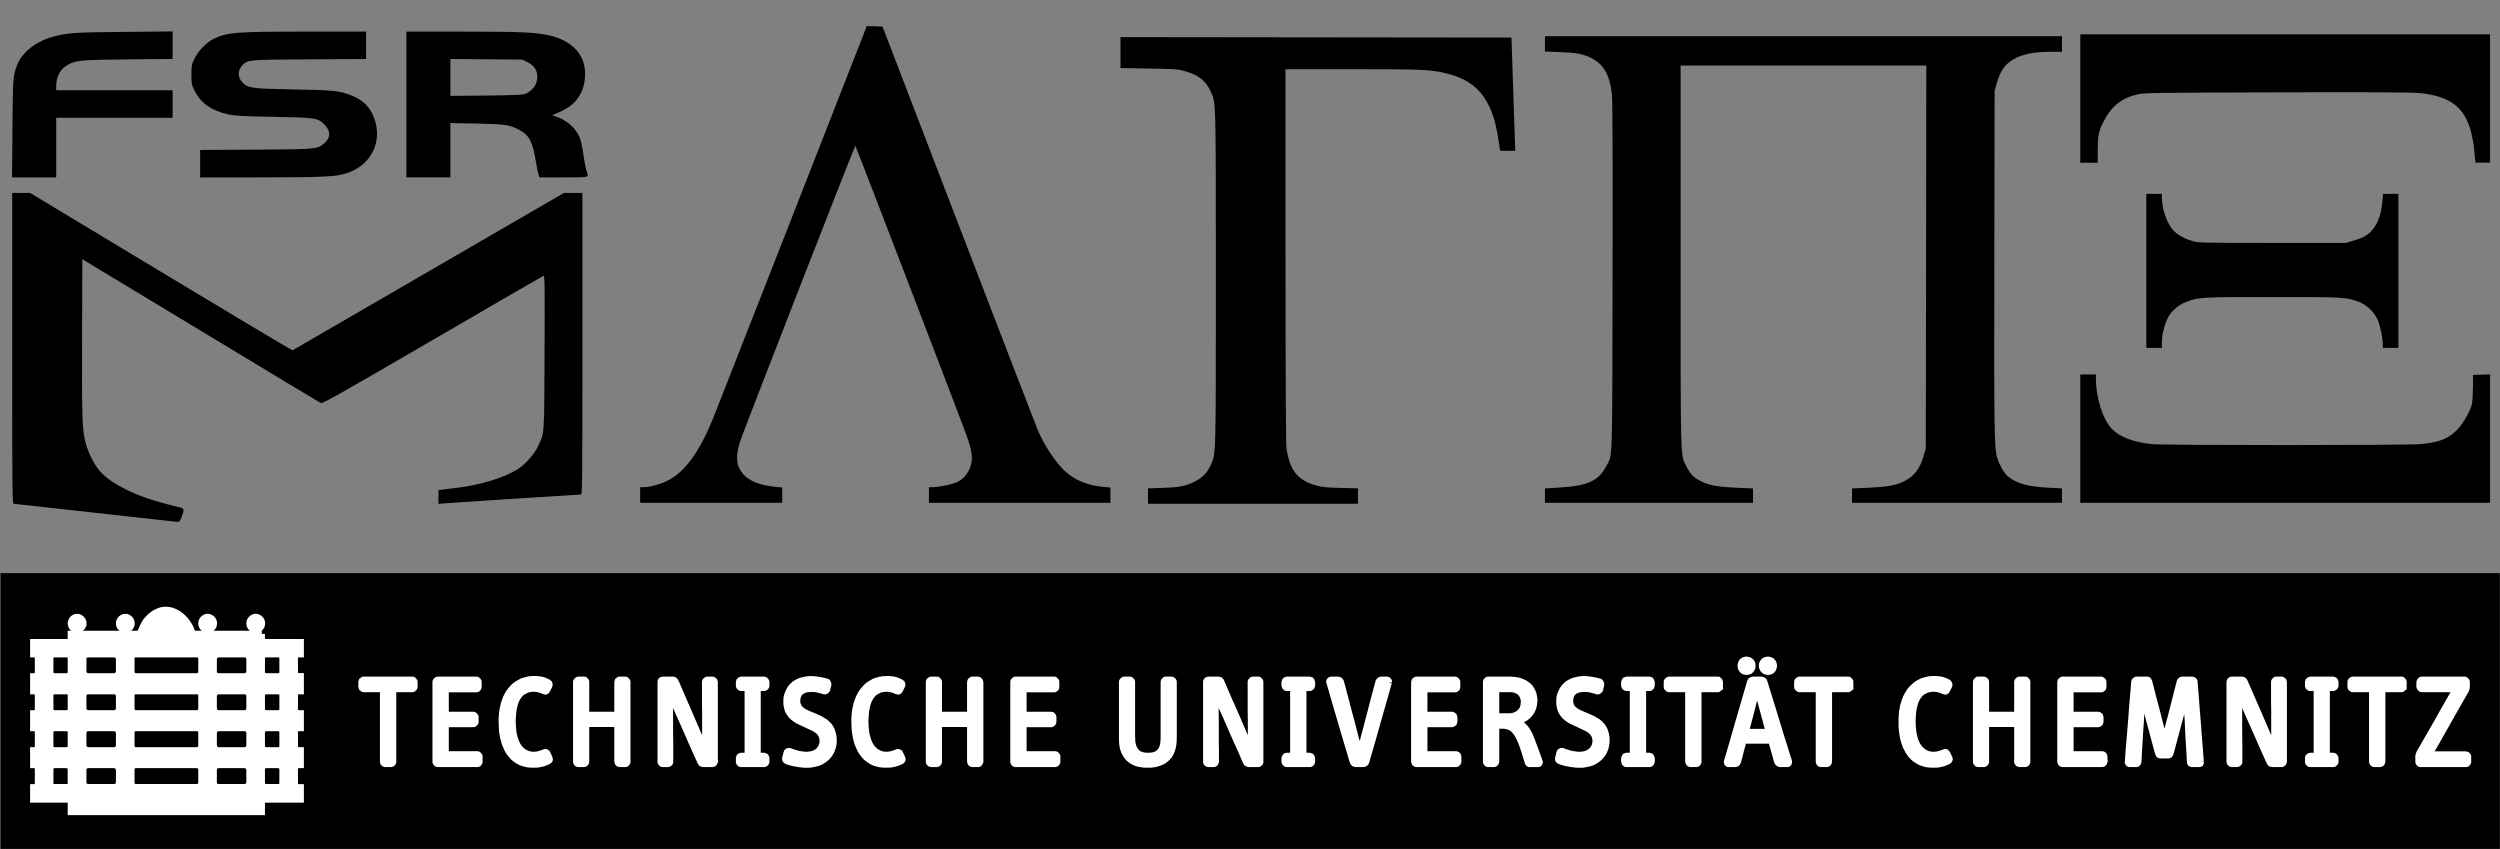 <?xml version="1.0" encoding="UTF-8" standalone="no"?>
<!-- Created with Inkscape (http://www.inkscape.org/) -->
<svg xmlns:dc="http://purl.org/dc/elements/1.1/" xmlns:cc="http://creativecommons.org/ns#" xmlns:rdf="http://www.w3.org/1999/02/22-rdf-syntax-ns#" xmlns:svg="http://www.w3.org/2000/svg" xmlns="http://www.w3.org/2000/svg" xmlns:sodipodi="http://sodipodi.sourceforge.net/DTD/sodipodi-0.dtd" xmlns:inkscape="http://www.inkscape.org/namespaces/inkscape" id="svg3046" version="1.1" inkscape:version="0.48.0 r9654" width="1969" height="669" sodipodi:docname="fsrmathe_logo_tu.svg">
  <rect width="100%" height="100%" fill="#808080" stroke="none"/>
  <defs id="defs3050">
    <marker orient="auto" markerHeight="3" markerWidth="4" markerUnits="strokeWidth" refY="5" refX="10" viewBox="0 0 10 10" id="ArrowStart">
      <path id="path3083" d="M 10 0 L 0 5 L 10 10 z"/>
    </marker>
    <marker orient="auto" markerHeight="3" markerWidth="4" markerUnits="strokeWidth" refY="5" refX="0" viewBox="0 0 10 10" id="ArrowEnd">
      <path id="path3080" d="M 0 0 L 10 5 L 0 10 z"/>
    </marker>
    <inkscape:perspective sodipodi:type="inkscape:persp3d" inkscape:vp_x="0 : 0.5 : 1" inkscape:vp_y="0 : 1000 : 0" inkscape:vp_z="1 : 0.5 : 1" inkscape:persp3d-origin="0.5 : 0.33333333 : 1" id="perspective2905"/>
    <inkscape:perspective id="perspective10" inkscape:persp3d-origin="372.04724 : 350.78739 : 1" inkscape:vp_z="744.09448 : 526.18109 : 1" inkscape:vp_y="0 : 1000 : 0" inkscape:vp_x="0 : 526.18109 : 1" sodipodi:type="inkscape:persp3d"/>
  </defs>
  <sodipodi:namedview pagecolor="#ffffff" bordercolor="#666666" borderopacity="1" objecttolerance="10" gridtolerance="10" guidetolerance="10" inkscape:pageopacity="0" inkscape:pageshadow="2" inkscape:window-width="1920" inkscape:window-height="1003" id="namedview3048" showgrid="false" inkscape:zoom="0.68807343" inkscape:cx="211.39406" inkscape:cy="334.5" inkscape:window-x="0" inkscape:window-y="24" inkscape:window-maximized="1" inkscape:current-layer="svg3046"/>
  <rect style="fill:#000000;fill-opacity:1;stroke:#000000;stroke-width:5;stroke-miterlimit:4;stroke-opacity:1;stroke-dasharray:none" id="rect4024" width="1963.453" height="212.187" x="2.907" y="453.907"/>
  <g style="fill:#ffffff;fill-opacity:1;fill-rule:evenodd;stroke:#ffffff;stroke-width:0.701;stroke-miterlimit:4;stroke-opacity:1;stroke-dasharray:none" id="g3167" transform="matrix(7.061,0,0,7.133,26.188,-5365.684)">
    <g id="g3085" style="fill:#ffffff;fill-opacity:1;stroke:#ffffff;stroke-width:0.701;stroke-miterlimit:4;stroke-opacity:1;stroke-dasharray:none">
      <path id="path3087" d="m 4.193,821.067 0.017,-0.153 0.051,-0.119 0.051,-0.119 0.085,-0.103 0.102,-0.085 0.119,-0.068 0.136,-0.051 0.136,0 0.153,0 0.119,0.051 0.119,0.068 0.102,0.085 0.085,0.103 0.068,0.119 0.051,0.119 0,0.153 0,0.136 -0.051,0.136 -0.068,0.119 -0.085,0.102 -0.102,0.085 -0.119,0.051 -0.119,0.051 -0.153,0.017 -0.136,-0.017 -0.136,-0.051 -0.119,-0.051 -0.102,-0.085 -0.085,-0.102 -0.051,-0.119 -0.051,-0.136 -0.017,-0.136 z" style="fill:#ffffff;fill-opacity:1;stroke:#ffffff;stroke-width:0.701;stroke-miterlimit:4;stroke-opacity:1;stroke-dasharray:none" inkscape:connector-curvature="0"/>
      <path id="path3089" d="m 17.585,821.713 -0.238,0 -0.628,0 -0.866,0 -1.001,0 -1.018,0 -0.866,0 -0.628,0 -0.238,0 0.102,-0.221 0.102,-0.238 0.119,-0.204 0.136,-0.204 0.153,-0.187 0.153,-0.171 0.17,-0.17 0.187,-0.153 0.187,-0.136 0.187,-0.119 0.204,-0.102 0.204,-0.085 0.187,-0.068 0.204,-0.051 0.204,-0.017 0.204,-0.017 0.221,0.017 0.204,0.034 0.221,0.051 0.221,0.085 0.204,0.085 0.204,0.119 0.204,0.119 0.187,0.153 0.187,0.153 0.17,0.17 0.17,0.171 0.136,0.187 0.136,0.204 0.119,0.187 0.119,0.204 0.085,0.204 z" style="fill:#ffffff;fill-opacity:1;stroke:#ffffff;stroke-width:0.701;stroke-miterlimit:4;stroke-opacity:1;stroke-dasharray:none" inkscape:connector-curvature="0"/>
      <path id="path3091" d="m 24.12,821.067 0.017,-0.153 0.034,-0.119 0.068,-0.119 0.085,-0.103 0.102,-0.085 0.119,-0.068 0.136,-0.051 0.136,0 0.136,0 0.136,0.051 0.119,0.068 0.102,0.085 0.085,0.103 0.068,0.119 0.034,0.119 0.017,0.153 -0.017,0.136 -0.034,0.136 -0.068,0.119 -0.085,0.102 -0.102,0.085 -0.119,0.051 -0.136,0.051 -0.136,0.017 -0.136,-0.017 -0.136,-0.051 -0.119,-0.051 -0.102,-0.085 -0.085,-0.102 -0.068,-0.119 -0.034,-0.136 -0.017,-0.136 z" style="fill:#ffffff;fill-opacity:1;stroke:#ffffff;stroke-width:0.701;stroke-miterlimit:4;stroke-opacity:1;stroke-dasharray:none" inkscape:connector-curvature="0"/>
      <path id="path3093" d="m 18.756,821.067 0.017,-0.153 0.034,-0.119 0.068,-0.119 0.085,-0.103 0.102,-0.085 0.119,-0.068 0.136,-0.051 0.136,0 0.136,0 0.136,0.051 0.119,0.068 0.102,0.085 0.085,0.103 0.068,0.119 0.034,0.119 0.017,0.153 -0.017,0.136 -0.034,0.136 -0.068,0.119 -0.085,0.102 -0.102,0.085 -0.119,0.051 -0.136,0.051 -0.136,0.017 -0.136,-0.017 -0.136,-0.051 -0.119,-0.051 -0.102,-0.085 -0.085,-0.102 -0.068,-0.119 -0.034,-0.136 -0.017,-0.136 z" style="fill:#ffffff;fill-opacity:1;stroke:#ffffff;stroke-width:0.701;stroke-miterlimit:4;stroke-opacity:1;stroke-dasharray:none" inkscape:connector-curvature="0"/>
      <path id="path3095" d="m 9.573,821.067 0.017,-0.153 0.034,-0.119 0.068,-0.119 0.085,-0.103 0.102,-0.085 0.119,-0.068 0.136,-0.051 0.136,0 0.136,0 0.136,0.051 0.119,0.068 0.102,0.085 0.085,0.103 0.068,0.119 0.034,0.119 0.017,0.153 -0.017,0.136 -0.034,0.136 -0.068,0.119 -0.085,0.102 -0.102,0.085 -0.119,0.051 -0.136,0.051 -0.136,0.017 -0.136,-0.017 -0.136,-0.051 -0.119,-0.051 -0.102,-0.085 -0.085,-0.102 -0.068,-0.119 -0.034,-0.136 -0.017,-0.136 z" style="fill:#ffffff;fill-opacity:1;stroke:#ffffff;stroke-width:0.701;stroke-miterlimit:4;stroke-opacity:1;stroke-dasharray:none" inkscape:connector-curvature="0"/>
      <path id="path3097" d="m 2.376,824.469 -0.102,0 -0.085,0.034 -0.085,0.034 -0.068,0.051 -0.068,0.068 -0.034,0.068 -0.034,0.086 0,0.085 0,0.255 0,0.544 0,0.545 0,0.238 0,0.085 0.034,0.085 0.034,0.085 0.068,0.051 0.068,0.051 0.085,0.051 0.085,0.017 0.102,0.017 0.204,0 0.458,0 0.458,0 0.204,0 0.102,-0.017 0.102,-0.017 0.085,-0.051 0.068,-0.051 0.068,-0.051 0.034,-0.085 0.034,-0.085 0,-0.085 0,-0.238 0,-0.545 0,-0.544 0,-0.255 0,-0.085 -0.034,-0.086 -0.034,-0.068 -0.068,-0.068 -0.068,-0.051 -0.085,-0.034 -0.102,-0.034 -0.102,0 -0.204,0 -0.458,0 -0.458,0 -0.204,0 z m 0,4.083 -0.102,0 -0.085,0.034 -0.085,0.034 -0.068,0.051 -0.068,0.068 -0.034,0.068 -0.034,0.085 0,0.086 0,0.255 0,0.544 0,0.544 0,0.239 0,0.085 0.034,0.085 0.034,0.068 0.068,0.068 0.068,0.051 0.085,0.051 0.085,0.017 0.102,0.017 0.204,0 0.458,0 0.458,0 0.204,0 0.102,-0.017 0.102,-0.017 0.085,-0.051 0.068,-0.051 0.068,-0.068 0.034,-0.068 0.034,-0.085 0,-0.085 0,-0.239 0,-0.544 0,-0.544 0,-0.255 0,-0.086 -0.034,-0.085 -0.034,-0.068 -0.068,-0.068 -0.068,-0.051 -0.085,-0.034 -0.102,-0.034 -0.102,0 -0.204,0 -0.458,0 -0.458,0 -0.204,0 z m 0,4.066 -0.102,0.017 -0.085,0.017 -0.085,0.051 -0.068,0.051 -0.068,0.068 -0.034,0.068 -0.034,0.085 0,0.085 0,0.256 0,0.527 0,0.544 0,0.256 0,0.085 0.034,0.085 0.034,0.068 0.068,0.068 0.068,0.051 0.085,0.051 0.085,0.017 0.102,0.017 0.204,0 0.458,0 0.458,0 0.204,0 0.102,-0.017 0.102,-0.017 0.085,-0.051 0.068,-0.051 0.068,-0.068 0.034,-0.068 0.034,-0.085 0,-0.085 0,-0.256 0,-0.544 0,-0.527 0,-0.256 0,-0.085 -0.034,-0.085 -0.034,-0.068 -0.068,-0.068 -0.068,-0.051 -0.085,-0.051 -0.102,-0.017 -0.102,-0.017 -0.204,0 -0.458,0 -0.458,0 -0.204,0 z m 0,4.083 -0.102,0.017 -0.085,0.017 -0.085,0.051 -0.068,0.051 -0.068,0.068 -0.034,0.068 -0.034,0.085 0,0.085 0,0.239 0,0.544 0,0.544 0,0.256 0,0.085 0.034,0.085 0.034,0.068 0.068,0.068 0.068,0.051 0.085,0.034 0.085,0.034 0.102,0 0.204,0 0.458,0 0.458,0 0.204,0 0.102,0 0.102,-0.034 0.085,-0.034 0.068,-0.051 0.068,-0.068 0.034,-0.068 0.034,-0.085 0,-0.085 0,-0.256 0,-0.544 0,-0.544 0,-0.239 0,-0.085 -0.034,-0.085 -0.034,-0.068 -0.068,-0.068 -0.068,-0.051 -0.085,-0.051 -0.102,-0.017 -0.102,-0.017 -0.204,0 -0.458,0 -0.458,0 -0.204,0 z m 3.717,-4.083 -0.119,0.017 -0.102,0.034 -0.085,0.068 -0.068,0.068 -0.068,0.085 -0.034,0.085 -0.034,0.085 0,0.103 0,0.204 0,0.476 0,0.476 0,0.222 0,0.085 0.034,0.102 0.034,0.085 0.068,0.085 0.085,0.068 0.085,0.068 0.102,0.034 0.102,0.017 0.136,0 0.339,0 0.458,0 0.543,0 0.543,0 0.475,0 0.339,0 0.136,0 0.102,-0.017 0.102,-0.034 0.085,-0.068 0.085,-0.068 0.051,-0.085 0.051,-0.085 0.017,-0.102 0.017,-0.085 0,-0.222 0,-0.476 0,-0.476 0,-0.204 -0.017,-0.103 -0.017,-0.085 -0.051,-0.085 -0.068,-0.085 -0.068,-0.068 -0.085,-0.068 -0.102,-0.034 -0.119,-0.017 -0.119,0 -0.339,0 -0.475,0 -0.543,0 -0.543,0 -0.475,0 -0.339,0 -0.119,0 z m 0,-4.066 -0.119,0 -0.102,0.034 -0.085,0.068 -0.068,0.068 -0.068,0.085 -0.034,0.085 -0.034,0.086 0,0.102 0,0.204 0,0.476 0,0.476 0,0.222 0,0.085 0.034,0.102 0.034,0.085 0.068,0.085 0.085,0.068 0.085,0.068 0.102,0.034 0.102,0.017 0.136,0 0.339,0 0.458,0 0.543,0 0.543,0 0.475,0 0.339,0 0.136,0 0.102,-0.017 0.102,-0.034 0.085,-0.068 0.085,-0.068 0.051,-0.085 0.051,-0.085 0.017,-0.102 0.017,-0.085 0,-0.222 0,-0.476 0,-0.476 0,-0.204 -0.017,-0.102 -0.017,-0.086 -0.051,-0.085 -0.068,-0.085 -0.068,-0.068 -0.085,-0.068 -0.102,-0.034 -0.119,0 -0.119,0 -0.339,0 -0.475,0 -0.543,0 -0.543,0 -0.475,0 -0.339,0 -0.119,0 z m 0,-4.083 -0.119,0.017 -0.102,0.034 -0.085,0.051 -0.068,0.068 -0.068,0.085 -0.034,0.086 -0.034,0.102 0,0.085 0,0.221 0,0.459 0,0.477 0,0.221 0,0.085 0.034,0.102 0.034,0.085 0.068,0.085 0.085,0.068 0.085,0.068 0.102,0.034 0.102,0.017 0.136,0 0.339,0 0.458,0 0.543,0 0.543,0 0.475,0 0.339,0 0.136,0 0.102,-0.017 0.102,-0.034 0.085,-0.068 0.085,-0.068 0.051,-0.085 0.051,-0.085 0.017,-0.102 0.017,-0.085 0,-0.221 0,-0.477 0,-0.459 0,-0.221 -0.017,-0.085 -0.017,-0.102 -0.051,-0.086 -0.068,-0.085 -0.068,-0.068 -0.085,-0.051 -0.102,-0.034 -0.119,-0.017 -0.119,0 -0.339,0 -0.475,0 -0.543,0 -0.543,0 -0.475,0 -0.339,0 -0.119,0 z m 5.313,0 -0.085,0 -0.085,0.034 -0.085,0.034 -0.068,0.068 -0.051,0.068 -0.051,0.068 -0.034,0.086 0,0.085 0,0.238 0,0.527 0,0.511 0,0.238 0,0.102 0.034,0.085 0.051,0.068 0.051,0.085 0.068,0.068 0.085,0.034 0.085,0.034 0.085,0.017 0.289,0 0.781,0 1.103,0 1.273,0 1.256,0 1.103,0 0.781,0 0.289,0 0.102,-0.017 0.085,-0.034 0.068,-0.034 0.068,-0.068 0.068,-0.085 0.051,-0.068 0.017,-0.085 0.017,-0.102 0,-0.238 0,-0.511 0,-0.527 0,-0.238 -0.017,-0.085 -0.017,-0.086 -0.051,-0.068 -0.068,-0.068 -0.068,-0.068 -0.068,-0.034 -0.085,-0.034 -0.102,0 -0.289,0 -0.781,0 -1.103,0 -1.256,0 -1.273,0 -1.103,0 -0.781,0 -0.289,0 z m 0,4.083 -0.085,0 -0.085,0.034 -0.085,0.034 -0.068,0.051 -0.051,0.068 -0.051,0.085 -0.034,0.085 0,0.086 0,0.238 0,0.51 0,0.527 0,0.239 0,0.085 0.034,0.085 0.051,0.085 0.051,0.085 0.068,0.051 0.085,0.051 0.085,0.034 0.085,0.017 0.289,0 0.781,0 1.103,0 1.273,0 1.256,0 1.103,0 0.781,0 0.289,0 0.102,-0.017 0.085,-0.034 0.068,-0.051 0.068,-0.051 0.068,-0.085 0.051,-0.085 0.017,-0.085 0.017,-0.085 0,-0.239 0,-0.527 0,-0.51 0,-0.238 -0.017,-0.086 -0.017,-0.085 -0.051,-0.085 -0.068,-0.068 -0.068,-0.051 -0.068,-0.034 -0.085,-0.034 -0.102,0 -0.289,0 -0.781,0 -1.103,0 -1.256,0 -1.273,0 -1.103,0 -0.781,0 -0.289,0 z m 0,4.066 -0.085,0.017 -0.085,0.034 -0.085,0.034 -0.068,0.051 -0.051,0.068 -0.051,0.085 -0.034,0.085 0,0.085 0,0.239 0,0.51 0,0.527 0,0.239 0,0.085 0.034,0.085 0.051,0.085 0.051,0.085 0.068,0.051 0.085,0.051 0.085,0.034 0.085,0.017 0.289,0 0.781,0 1.103,0 1.273,0 1.256,0 1.103,0 0.781,0 0.289,0 0.102,-0.017 0.085,-0.034 0.068,-0.051 0.068,-0.051 0.068,-0.085 0.051,-0.085 0.017,-0.085 0.017,-0.085 0,-0.239 0,-0.527 0,-0.51 0,-0.239 -0.017,-0.085 -0.017,-0.085 -0.051,-0.085 -0.068,-0.068 -0.068,-0.051 -0.068,-0.034 -0.085,-0.034 -0.102,-0.017 -0.289,0 -0.781,0 -1.103,0 -1.256,0 -1.273,0 -1.103,0 -0.781,0 -0.289,0 z m 12.204,-8.149 -0.136,0 -0.339,0 -0.475,0 -0.543,0 -0.543,0 -0.458,0 -0.34,0 -0.136,0 -0.102,0.017 -0.102,0.034 -0.085,0.051 -0.085,0.068 -0.051,0.085 -0.051,0.086 -0.034,0.102 0,0.085 0,0.221 0,0.459 0,0.477 0,0.221 0,0.085 0.034,0.102 0.034,0.085 0.068,0.085 0.068,0.068 0.085,0.068 0.102,0.034 0.119,0.017 0.119,0 0.34,0 0.475,0 0.543,0 0.543,0 0.475,0 0.339,0 0.119,0 0.119,-0.017 0.102,-0.034 0.085,-0.068 0.068,-0.068 0.068,-0.085 0.051,-0.085 0.017,-0.102 0.017,-0.085 0,-0.221 0,-0.477 0,-0.459 0,-0.221 -0.017,-0.085 -0.017,-0.102 -0.051,-0.086 -0.051,-0.085 -0.085,-0.068 -0.085,-0.051 -0.102,-0.034 -0.102,-0.017 z m 0,4.083 -0.136,0 -0.323,0 -0.475,0 -0.543,0 -0.543,0 -0.475,0 -0.34,0 -0.119,0 -0.119,0 -0.102,0.034 -0.085,0.068 -0.085,0.068 -0.051,0.085 -0.051,0.085 -0.017,0.086 -0.017,0.102 0,0.204 0,0.476 0,0.476 0,0.222 0.017,0.085 0.017,0.102 0.051,0.085 0.051,0.085 0.085,0.068 0.085,0.068 0.102,0.034 0.102,0.017 0.136,0 0.323,0 0.475,0 0.543,0 0.543,0 0.475,0 0.339,0 0.119,0 0.119,-0.017 0.102,-0.034 0.085,-0.068 0.085,-0.068 0.051,-0.085 0.051,-0.085 0.034,-0.102 0,-0.085 0,-0.222 0,-0.476 0,-0.476 0,-0.204 0,-0.102 -0.034,-0.086 -0.051,-0.085 -0.051,-0.085 -0.068,-0.068 -0.102,-0.068 -0.102,-0.034 -0.102,0 z m 0,4.066 -0.136,0 -0.323,0 -0.475,0 -0.543,0 -0.543,0 -0.475,0 -0.34,0 -0.119,0 -0.119,0.017 -0.102,0.034 -0.085,0.068 -0.085,0.068 -0.051,0.085 -0.051,0.085 -0.017,0.085 -0.017,0.103 0,0.204 0,0.476 0,0.476 0,0.222 0.017,0.085 0.017,0.102 0.051,0.085 0.051,0.085 0.085,0.068 0.085,0.068 0.102,0.034 0.102,0.017 0.136,0 0.323,0 0.475,0 0.543,0 0.543,0 0.475,0 0.339,0 0.119,0 0.119,-0.017 0.102,-0.034 0.085,-0.068 0.085,-0.068 0.051,-0.085 0.051,-0.085 0.034,-0.102 0,-0.085 0,-0.222 0,-0.476 0,-0.476 0,-0.204 0,-0.103 -0.034,-0.085 -0.051,-0.085 -0.051,-0.085 -0.068,-0.068 -0.102,-0.068 -0.102,-0.034 -0.102,-0.017 z m 3.7,-8.149 -0.204,0 -0.458,0 -0.441,0 -0.204,0 -0.119,0 -0.085,0.034 -0.085,0.034 -0.085,0.051 -0.051,0.068 -0.051,0.068 -0.017,0.086 -0.017,0.085 0,0.255 0,0.544 0,0.545 0,0.238 0.017,0.085 0.017,0.085 0.051,0.085 0.051,0.051 0.085,0.051 0.085,0.051 0.085,0.017 0.119,0.017 0.204,0 0.441,0 0.458,0 0.204,0 0.102,-0.017 0.102,-0.017 0.085,-0.051 0.068,-0.051 0.051,-0.051 0.034,-0.085 0.034,-0.085 0.017,-0.085 0,-0.238 0,-0.545 0,-0.544 0,-0.255 -0.017,-0.085 -0.034,-0.086 -0.034,-0.068 -0.051,-0.068 -0.068,-0.051 -0.085,-0.034 -0.102,-0.034 -0.102,0 z m 0,4.083 -0.204,0 -0.441,0 -0.458,0 -0.204,0 -0.119,0 -0.085,0.034 -0.085,0.034 -0.068,0.051 -0.068,0.068 -0.051,0.068 -0.017,0.085 -0.017,0.086 0,0.255 0,0.544 0,0.544 0,0.239 0.017,0.085 0.017,0.085 0.051,0.068 0.068,0.068 0.068,0.051 0.085,0.051 0.085,0.017 0.119,0.017 0.204,0 0.458,0 0.441,0 0.204,0 0.102,-0.017 0.102,-0.017 0.085,-0.051 0.068,-0.051 0.051,-0.068 0.051,-0.068 0.017,-0.085 0.017,-0.085 0,-0.239 0,-0.544 0,-0.544 0,-0.255 -0.017,-0.086 -0.017,-0.085 -0.051,-0.068 -0.051,-0.068 -0.068,-0.051 -0.085,-0.034 -0.102,-0.034 -0.102,0 z m 0,4.066 -0.204,0 -0.441,0 -0.458,0 -0.204,0 -0.119,0.017 -0.085,0.017 -0.085,0.051 -0.068,0.051 -0.068,0.068 -0.051,0.068 -0.017,0.085 -0.017,0.085 0,0.256 0,0.527 0,0.544 0,0.256 0.017,0.085 0.017,0.085 0.051,0.068 0.068,0.068 0.068,0.051 0.085,0.051 0.085,0.017 0.119,0.017 0.204,0 0.458,0 0.441,0 0.204,0 0.102,-0.017 0.102,-0.017 0.085,-0.051 0.068,-0.051 0.051,-0.068 0.051,-0.068 0.017,-0.085 0.017,-0.085 0,-0.256 0,-0.544 0,-0.527 0,-0.256 -0.017,-0.085 -0.017,-0.085 -0.051,-0.068 -0.051,-0.068 -0.068,-0.051 -0.085,-0.051 -0.102,-0.017 -0.102,-0.017 z m 0,4.083 -0.204,0 -0.441,0 -0.458,0 -0.204,0 -0.119,0.017 -0.085,0.017 -0.085,0.051 -0.068,0.051 -0.068,0.068 -0.051,0.068 -0.017,0.085 -0.017,0.085 0,0.239 0,0.544 0,0.544 0,0.256 0.017,0.085 0.017,0.085 0.051,0.068 0.068,0.068 0.068,0.051 0.085,0.034 0.085,0.034 0.119,0 0.204,0 0.458,0 0.441,0 0.204,0 0.102,0 0.102,-0.034 0.085,-0.034 0.068,-0.051 0.051,-0.068 0.051,-0.068 0.017,-0.085 0.017,-0.085 0,-0.256 0,-0.544 0,-0.544 0,-0.239 -0.017,-0.085 -0.017,-0.085 -0.051,-0.068 -0.051,-0.068 -0.068,-0.051 -0.085,-0.051 -0.102,-0.017 -0.102,-0.017 z m -21.218,0 -0.119,0.017 -0.102,0.034 -0.085,0.068 -0.068,0.068 -0.068,0.068 -0.034,0.102 -0.034,0.085 0,0.085 0,0.222 0,0.476 0,0.476 0,0.221 0,0.085 0.034,0.103 0.034,0.085 0.068,0.085 0.085,0.068 0.085,0.051 0.102,0.051 0.102,0 0.136,0 0.339,0 0.458,0 0.543,0 0.543,0 0.475,0 0.339,0 0.136,0 0.102,0 0.102,-0.051 0.085,-0.051 0.085,-0.068 0.051,-0.085 0.051,-0.085 0.017,-0.103 0.017,-0.085 0,-0.221 0,-0.476 0,-0.476 0,-0.222 -0.017,-0.085 -0.017,-0.085 -0.051,-0.102 -0.068,-0.068 -0.068,-0.068 -0.085,-0.068 -0.102,-0.034 -0.119,-0.017 -0.119,0 -0.339,0 -0.475,0 -0.543,0 -0.543,0 -0.475,0 -0.339,0 -0.119,0 z m 5.313,0 -0.085,0.017 -0.085,0.034 -0.085,0.034 -0.068,0.051 -0.051,0.068 -0.051,0.085 -0.034,0.085 0,0.085 0,0.239 0,0.51 0,0.527 0,0.238 0,0.086 0.034,0.085 0.051,0.085 0.051,0.068 0.068,0.068 0.085,0.051 0.085,0.034 0.085,0 0.289,0 0.781,0 1.103,0 1.273,0 1.256,0 1.103,0 0.781,0 0.289,0 0.102,0 0.085,-0.034 0.068,-0.051 0.068,-0.068 0.068,-0.068 0.051,-0.085 0.017,-0.085 0.017,-0.086 0,-0.238 0,-0.527 0,-0.51 0,-0.239 -0.017,-0.085 -0.017,-0.085 -0.051,-0.085 -0.068,-0.068 -0.068,-0.051 -0.068,-0.034 -0.085,-0.034 -0.102,-0.017 -0.289,0 -0.781,0 -1.103,0 -1.256,0 -1.273,0 -1.103,0 -0.781,0 -0.289,0 z m 12.204,0 -0.136,0 -0.339,0 -0.475,0 -0.543,0 -0.543,0 -0.458,0 -0.34,0 -0.136,0 -0.102,0.017 -0.102,0.034 -0.085,0.068 -0.085,0.068 -0.051,0.068 -0.051,0.102 -0.034,0.085 0,0.085 0,0.222 0,0.476 0,0.476 0,0.221 0,0.085 0.034,0.103 0.034,0.085 0.068,0.085 0.068,0.068 0.085,0.051 0.102,0.051 0.119,0 0.119,0 0.34,0 0.475,0 0.543,0 0.543,0 0.475,0 0.339,0 0.119,0 0.119,0 0.102,-0.051 0.085,-0.051 0.068,-0.068 0.068,-0.085 0.051,-0.085 0.017,-0.103 0.017,-0.085 0,-0.221 0,-0.476 0,-0.476 0,-0.222 -0.017,-0.085 -0.017,-0.085 -0.051,-0.102 -0.051,-0.068 -0.085,-0.068 -0.085,-0.068 -0.102,-0.034 -0.102,-0.017 z m -18.026,3.811 0,0.085 0,0.085 0,0.034 0.017,0.034 0.034,0.034 0.034,0.034 0.102,0.034 0.136,0.017 0.187,0 0.577,0 0.883,0 1.137,0 1.358,0 1.511,0 1.613,0 1.681,0 1.663,0 1.613,0 1.528,0 1.341,0 1.154,0 0.883,0 0.56,0 0.204,0 0.136,-0.017 0.102,-0.034 0.034,-0.034 0.034,-0.034 0.017,-0.034 0,-0.034 0,-0.085 0,-0.085 -0.204,0 -0.594,0 -0.917,0 -1.188,0 -1.392,0 -1.579,0 -1.663,0 -1.731,0 -1.731,0 -1.68,0 -1.562,0 -1.409,0 -1.188,0 -0.9,0 -0.594,0 -0.204,0 z m 19.91,-18.288 0,0.153 0,0.306 0,0.306 0,0.153 0.187,0 0.492,0 0.696,0 0.798,0 0.798,0 0.696,0 0.492,0 0.187,0 0,0.204 0,0.46 0,0.459 0,0.204 -0.119,0 -0.119,0 -0.085,0 -0.085,0.034 -0.068,0.034 -0.068,0.051 -0.051,0.068 -0.034,0.068 -0.034,0.086 0,0.085 0,0.255 0,0.527 0,0.545 0,0.255 0,0.085 0.034,0.085 0.034,0.068 0.051,0.068 0.068,0.051 0.068,0.034 0.085,0.034 0.085,0 0.119,0 0.119,0 0,0.255 0,0.562 0,0.561 0,0.272 -0.119,0 -0.119,0 -0.085,0 -0.085,0.034 -0.068,0.034 -0.068,0.051 -0.051,0.068 -0.034,0.068 -0.034,0.085 0,0.086 0,0.255 0,0.544 0,0.544 0,0.239 0,0.085 0.034,0.085 0.034,0.085 0.051,0.051 0.068,0.051 0.068,0.051 0.085,0.017 0.085,0.017 0.119,0 0.119,0 0,0.255 0,0.562 0,0.561 0,0.238 -0.119,0 -0.119,0 -0.085,0.017 -0.085,0.017 -0.068,0.051 -0.068,0.051 -0.051,0.068 -0.034,0.068 -0.034,0.085 0,0.085 0,0.239 0,0.561 0,0.544 0,0.239 0,0.085 0.034,0.085 0.034,0.085 0.051,0.051 0.068,0.051 0.068,0.051 0.085,0.017 0.085,0.017 0.119,0 0.119,0 0,0.255 0,0.561 0,0.545 0,0.255 -0.119,0 -0.119,0 -0.085,0.017 -0.085,0.017 -0.068,0.051 -0.068,0.051 -0.051,0.068 -0.034,0.068 -0.034,0.085 0,0.085 0,0.239 0,0.561 0,0.544 0,0.239 0,0.102 0.034,0.068 0.034,0.085 0.051,0.051 0.068,0.068 0.068,0.034 0.085,0.017 0.085,0.017 0.119,0 0.119,0 0,0.204 0,0.459 0,0.477 0,0.204 -0.187,0 -0.492,0 -0.696,0 -0.798,0 -0.798,0 -0.696,0 -0.492,0 -0.187,0 0,0.221 0,0.459 0,0.477 0,0.221 -0.238,0 -0.679,0 -1.052,0 -1.358,0 -1.613,0 -1.799,0 -1.918,0 -1.986,0 -1.986,0 -1.935,0 -1.799,0 -1.613,0 -1.358,0 -1.052,0 -0.679,0 -0.238,0 0,-0.221 0,-0.477 0,-0.459 0,-0.221 -0.17,0 -0.475,0 -0.679,0 -0.764,0 -0.781,0 -0.662,0 -0.475,0 -0.187,0 0,-0.204 0,-0.477 0,-0.459 0,-0.204 0.051,0 0.051,0 0.085,-0.017 0.085,-0.017 0.068,-0.034 0.068,-0.068 0.051,-0.051 0.034,-0.085 0.034,-0.068 0,-0.102 0,-0.239 0,-0.544 0,-0.561 0,-0.239 0,-0.085 -0.034,-0.085 -0.034,-0.068 -0.051,-0.068 -0.068,-0.051 -0.068,-0.051 -0.085,-0.017 -0.085,-0.017 -0.051,0 -0.051,0 0,-0.255 0,-0.545 0,-0.561 0,-0.255 0.051,0 0.051,0 0.085,-0.017 0.085,-0.017 0.068,-0.051 0.068,-0.051 0.051,-0.051 0.034,-0.085 0.034,-0.085 0,-0.085 0,-0.239 0,-0.544 0,-0.561 0,-0.239 0,-0.085 -0.034,-0.085 -0.034,-0.068 -0.051,-0.068 -0.068,-0.051 -0.068,-0.051 -0.085,-0.017 -0.085,-0.017 -0.051,0 -0.051,0 0,-0.238 0,-0.561 0,-0.562 0,-0.255 0.051,0 0.051,0 0.085,-0.017 0.085,-0.017 0.068,-0.051 0.068,-0.051 0.051,-0.051 0.034,-0.085 0.034,-0.085 0,-0.085 0,-0.239 0,-0.544 0,-0.544 0,-0.255 0,-0.086 -0.034,-0.085 -0.034,-0.068 -0.051,-0.068 -0.068,-0.051 -0.068,-0.034 -0.085,-0.034 -0.085,0 -0.051,0 -0.051,0 0,-0.255 0,-0.561 0,-0.562 0,-0.255 0.051,0 0.051,0 0.085,-0.017 0.085,-0.017 0.068,-0.034 0.068,-0.068 0.051,-0.051 0.034,-0.085 0.034,-0.068 0,-0.102 0,-0.238 0,-0.545 0,-0.544 0,-0.255 0,-0.085 -0.034,-0.086 -0.034,-0.068 -0.051,-0.068 -0.068,-0.051 -0.068,-0.034 -0.085,-0.034 -0.085,0 -0.051,0 -0.051,0 0,-0.204 0,-0.459 0,-0.46 0,-0.204 0.187,0 0.475,0 0.662,0 0.781,0 0.764,0 0.679,0 0.475,0 0.17,0 0,-0.153 0,-0.306 0,-0.306 0,-0.153 0.238,0 0.679,0 1.052,0 1.358,0 1.613,0 1.799,0 1.935,0 1.986,0 1.986,0 1.918,0 1.799,0 1.613,0 1.358,0 1.052,0 0.679,0 0.238,0 z" style="fill:#ffffff;fill-opacity:1;stroke:#ffffff;stroke-width:0.701;stroke-miterlimit:4;stroke-opacity:1;stroke-dasharray:none" inkscape:connector-curvature="0"/>
      <path id="path3099" d="m 42.52,828.042 0,-0.238 0,-0.221 0,-0.069 -0.017,-0.051 -0.034,-0.051 -0.034,-0.034 -0.034,-0.034 -0.051,-0.034 -0.051,0 -0.051,-0.017 -0.238,0 -0.594,0 -0.849,0 -0.985,0 -0.985,0 -0.849,0 -0.594,0 -0.238,0 -0.051,0.017 -0.068,0 -0.051,0.034 -0.034,0.034 -0.051,0.034 -0.017,0.051 -0.017,0.051 -0.017,0.069 0,0.221 0,0.238 0.017,0.051 0.017,0.051 0.017,0.051 0.051,0.034 0.034,0.034 0.051,0.034 0.068,0.017 0.051,0 0.34,0 0.713,0 0.73,0 0.323,0 0,0.34 0,0.902 0,1.293 0,1.463 0,1.463 0,1.293 0,0.902 0,0.34 0,0.051 0.017,0.051 0.034,0.051 0.034,0.051 0.051,0.034 0.051,0.017 0.051,0.017 0.051,0 0.085,0 0.187,0 0.187,0 0.085,0 0.051,0 0.051,-0.017 0.051,-0.017 0.051,-0.034 0.034,-0.051 0.034,-0.051 0.017,-0.051 0,-0.051 0,-0.34 0,-0.902 0,-1.293 0,-1.463 0,-1.463 0,-1.293 0,-0.902 0,-0.34 0.323,0 0.73,0 0.713,0 0.34,0 0.051,0 0.051,-0.017 0.051,-0.034 0.034,-0.034 0.034,-0.034 0.034,-0.051 0.017,-0.051 0,-0.051 z" style="fill:#ffffff;fill-opacity:1;stroke:#ffffff;stroke-width:0.701;stroke-miterlimit:4;stroke-opacity:1;stroke-dasharray:none" inkscape:connector-curvature="0"/>
      <path id="path3101" d="m 49.768,836.31 0,-0.255 0,-0.239 0,-0.068 -0.017,-0.051 -0.034,-0.051 -0.034,-0.034 -0.051,-0.051 -0.051,-0.017 -0.051,-0.017 -0.068,0 -0.136,0 -0.39,0 -0.56,0 -0.645,0 -0.628,0 -0.56,0 -0.39,0 -0.153,0 0,-0.153 0,-0.374 0,-0.545 0,-0.612 0,-0.612 0,-0.528 0,-0.374 0,-0.153 0.136,0 0.34,0 0.492,0 0.56,0 0.56,0 0.475,0 0.356,0 0.119,0 0.068,0 0.051,-0.017 0.051,-0.034 0.034,-0.034 0.034,-0.034 0.034,-0.051 0.017,-0.068 0,-0.068 0,-0.205 0,-0.221 0,-0.051 -0.017,-0.051 -0.034,-0.051 -0.034,-0.034 -0.034,-0.034 -0.051,-0.034 -0.051,-0.017 -0.068,0 -0.119,0 -0.356,0 -0.475,0 -0.56,0 -0.56,0 -0.492,0 -0.34,0 -0.136,0 0,-0.119 0,-0.323 0,-0.46 0,-0.51 0,-0.527 0,-0.46 0,-0.306 0,-0.136 0.153,0 0.373,0 0.543,0 0.611,0 0.628,0 0.543,0 0.373,0 0.153,0 0.068,0 0.051,-0.017 0.051,-0.034 0.034,-0.034 0.034,-0.034 0.034,-0.068 0.017,-0.051 0,-0.051 0,-0.238 0,-0.221 0,-0.069 -0.034,-0.051 -0.017,-0.051 -0.034,-0.034 -0.051,-0.034 -0.051,-0.034 -0.051,0 -0.051,-0.017 -0.187,0 -0.475,0 -0.679,0 -0.764,0 -0.764,0 -0.679,0 -0.475,0 -0.187,0 -0.051,0.017 -0.051,0 -0.051,0.034 -0.051,0.034 -0.034,0.034 -0.034,0.051 -0.017,0.051 0,0.069 0,0.374 0,0.986 0,1.396 0,1.599 0,1.616 0,1.395 0,0.986 0,0.375 0,0.051 0.017,0.051 0.034,0.051 0.034,0.051 0.051,0.034 0.051,0.017 0.051,0.017 0.051,0 0.187,0 0.492,0 0.696,0 0.781,0 0.798,0 0.696,0 0.475,0 0.187,0 0.068,0 0.051,-0.017 0.051,-0.017 0.034,-0.034 0.034,-0.051 0.034,-0.051 0.017,-0.051 0,-0.051 z" style="fill:#ffffff;fill-opacity:1;stroke:#ffffff;stroke-width:0.701;stroke-miterlimit:4;stroke-opacity:1;stroke-dasharray:none" inkscape:connector-curvature="0"/>
      <path id="path3103" d="m 57.576,835.953 -0.034,-0.086 -0.085,-0.187 -0.085,-0.17 -0.034,-0.085 -0.034,-0.034 -0.017,-0.034 -0.051,-0.034 -0.034,-0.017 -0.051,-0.017 -0.051,0 -0.051,0.017 -0.068,0.017 -0.221,0.085 -0.289,0.085 -0.153,0.051 -0.17,0.017 -0.153,0.017 -0.136,0.017 -0.255,-0.017 -0.255,-0.034 -0.221,-0.068 -0.221,-0.102 -0.221,-0.119 -0.187,-0.153 -0.187,-0.17 -0.17,-0.221 -0.153,-0.239 -0.136,-0.272 -0.102,-0.306 -0.102,-0.323 -0.085,-0.374 -0.051,-0.409 -0.034,-0.425 -0.017,-0.476 0.017,-0.46 0.034,-0.425 0.051,-0.391 0.068,-0.358 0.085,-0.323 0.102,-0.306 0.136,-0.255 0.136,-0.238 0.17,-0.205 0.17,-0.187 0.204,-0.136 0.221,-0.119 0.221,-0.102 0.255,-0.068 0.272,-0.034 0.272,-0.017 0.153,0.017 0.153,0.017 0.136,0.017 0.136,0.034 0.255,0.085 0.238,0.102 0.051,0.017 0.068,0.017 0.051,0 0.051,0 0.051,-0.034 0.034,-0.017 0.034,-0.051 0.034,-0.051 0.102,-0.204 0.119,-0.221 0.017,-0.051 0.017,-0.068 0,-0.051 0,-0.051 -0.034,-0.051 -0.017,-0.051 -0.051,-0.034 -0.051,-0.051 -0.187,-0.086 -0.187,-0.085 -0.187,-0.068 -0.204,-0.051 -0.204,-0.034 -0.204,-0.017 -0.204,-0.017 -0.204,0 -0.204,0.017 -0.187,0 -0.187,0.034 -0.187,0.034 -0.187,0.051 -0.17,0.051 -0.17,0.051 -0.17,0.085 -0.153,0.086 -0.153,0.085 -0.153,0.102 -0.153,0.102 -0.136,0.119 -0.136,0.136 -0.119,0.136 -0.119,0.136 -0.119,0.153 -0.119,0.17 -0.102,0.17 -0.085,0.171 -0.102,0.187 -0.068,0.204 -0.085,0.204 -0.068,0.204 -0.051,0.221 -0.051,0.222 -0.051,0.238 -0.034,0.238 -0.034,0.255 -0.017,0.255 -0.017,0.255 0,0.273 0.017,0.561 0.034,0.527 0.034,0.256 0.051,0.238 0.034,0.238 0.068,0.221 0.051,0.221 0.068,0.204 0.085,0.205 0.085,0.187 0.085,0.187 0.085,0.17 0.102,0.17 0.119,0.153 0.119,0.153 0.119,0.136 0.119,0.136 0.136,0.12 0.153,0.102 0.136,0.102 0.153,0.102 0.17,0.085 0.153,0.068 0.17,0.068 0.187,0.051 0.187,0.051 0.187,0.034 0.187,0.017 0.204,0.017 0.204,0 0.305,0 0.255,-0.017 0.255,-0.051 0.221,-0.051 0.187,-0.051 0.17,-0.068 0.17,-0.068 0.136,-0.068 0.068,-0.051 0.068,-0.068 0.017,-0.051 0,-0.051 -0.017,-0.051 -0.017,-0.051 z" style="fill:#ffffff;fill-opacity:1;stroke:#ffffff;stroke-width:0.701;stroke-miterlimit:4;stroke-opacity:1;stroke-dasharray:none" inkscape:connector-curvature="0"/>
      <path id="path3105" d="m 66.266,836.31 0,-0.375 0,-0.986 0,-1.395 0,-1.616 0,-1.599 0,-1.396 0,-0.986 0,-0.374 0,-0.069 -0.017,-0.051 -0.034,-0.051 -0.034,-0.034 -0.034,-0.034 -0.051,-0.034 -0.051,0 -0.068,-0.017 -0.068,0 -0.187,0 -0.187,0 -0.085,0 -0.051,0.017 -0.051,0 -0.051,0.034 -0.034,0.034 -0.051,0.034 -0.017,0.051 -0.017,0.051 -0.017,0.069 0,0.153 0,0.408 0,0.561 0,0.664 0,0.663 0,0.579 0,0.408 0,0.153 -0.153,0 -0.39,0 -0.56,0 -0.645,0 -0.645,0 -0.56,0 -0.39,0 -0.153,0 0,-0.153 0,-0.408 0,-0.579 0,-0.663 0,-0.664 0,-0.561 0,-0.408 0,-0.153 0,-0.069 -0.017,-0.051 -0.034,-0.051 -0.034,-0.034 -0.051,-0.034 -0.034,-0.034 -0.068,0 -0.051,-0.017 -0.085,0 -0.17,0 -0.187,0 -0.085,0 -0.051,0.017 -0.051,0 -0.051,0.034 -0.051,0.034 -0.034,0.034 -0.034,0.051 -0.017,0.051 0,0.069 0,0.374 0,0.986 0,1.396 0,1.599 0,1.616 0,1.395 0,0.986 0,0.375 0,0.051 0.017,0.051 0.034,0.051 0.034,0.051 0.051,0.034 0.051,0.017 0.051,0.017 0.051,0 0.085,0 0.187,0 0.17,0 0.085,0 0.051,0 0.068,-0.017 0.034,-0.017 0.051,-0.034 0.034,-0.051 0.034,-0.051 0.017,-0.051 0,-0.051 0,-0.17 0,-0.477 0,-0.663 0,-0.766 0,-0.765 0,-0.664 0,-0.459 0,-0.187 0.153,0 0.39,0 0.56,0 0.645,0 0.645,0 0.56,0 0.39,0 0.153,0 0,0.187 0,0.459 0,0.664 0,0.765 0,0.766 0,0.663 0,0.477 0,0.17 0.017,0.051 0.017,0.051 0.017,0.051 0.051,0.051 0.034,0.034 0.051,0.017 0.051,0.017 0.051,0 0.085,0 0.187,0 0.187,0 0.068,0 0.068,0 0.051,-0.017 0.051,-0.017 0.034,-0.034 0.034,-0.051 0.034,-0.051 0.017,-0.051 0,-0.051 z" style="fill:#ffffff;fill-opacity:1;stroke:#ffffff;stroke-width:0.701;stroke-miterlimit:4;stroke-opacity:1;stroke-dasharray:none" inkscape:connector-curvature="0"/>
      <path id="path3107" d="m 76.01,836.327 0,-0.374 0,-1.004 0,-1.395 0,-1.616 0,-1.599 0,-1.413 0,-0.986 0,-0.375 -0.017,-0.051 -0.017,-0.051 -0.017,-0.051 -0.051,-0.034 -0.034,-0.034 -0.051,-0.034 -0.051,0 -0.051,-0.017 -0.255,0 -0.238,0 -0.051,0.017 -0.051,0 -0.051,0.034 -0.051,0.034 -0.034,0.034 -0.034,0.051 -0.017,0.051 0,0.051 0,0.273 0,0.714 0,1.004 0.017,1.157 0,1.157 0,1.02 0,0.715 0.017,0.272 0,0.459 0.051,0.494 0.034,0.493 0.051,0.442 -0.136,-0.374 -0.119,-0.425 -0.153,-0.443 -0.187,-0.476 -0.136,-0.272 -0.323,-0.749 -0.458,-1.054 -0.526,-1.208 -0.526,-1.191 -0.458,-1.055 -0.323,-0.748 -0.136,-0.273 -0.051,-0.085 -0.068,-0.068 -0.085,-0.034 -0.102,-0.017 -0.17,0 -0.356,0 -0.373,0 -0.153,0 -0.068,0.017 -0.051,0 -0.051,0.017 -0.051,0.034 -0.034,0.034 -0.017,0.051 -0.017,0.051 0,0.068 0,0.375 0,0.986 0,1.413 0,1.599 0,1.616 0,1.395 0,1.004 0,0.374 0,0.051 0.017,0.051 0.034,0.034 0.034,0.051 0.034,0.034 0.051,0.017 0.051,0.017 0.068,0 0.238,0 0.238,0 0.051,0 0.068,-0.017 0.034,-0.017 0.051,-0.034 0.034,-0.051 0.034,-0.034 0.017,-0.051 0,-0.051 0,-0.272 0,-0.732 0,-1.021 -0.017,-1.191 0,-1.173 0,-1.021 0,-0.732 0,-0.272 -0.017,-0.408 -0.051,-0.51 -0.034,-0.528 -0.051,-0.476 0.136,0.459 0.136,0.459 0.17,0.46 0.17,0.442 0.136,0.272 0.323,0.749 0.475,1.055 0.543,1.207 0.526,1.191 0.475,1.055 0.34,0.749 0.119,0.272 0.068,0.102 0.068,0.068 0.102,0.034 0.102,0.017 0.136,0 0.34,0 0.339,0 0.153,0 0.051,0 0.051,-0.017 0.051,-0.017 0.034,-0.034 0.051,-0.051 0.017,-0.034 0.017,-0.051 0.017,-0.051 z" style="fill:#ffffff;fill-opacity:1;stroke:#ffffff;stroke-width:0.701;stroke-miterlimit:4;stroke-opacity:1;stroke-dasharray:none" inkscape:connector-curvature="0"/>
      <path id="path3109" d="m 81.764,836.293 0,-0.153 0,-0.153 0,-0.052 -0.017,-0.051 -0.034,-0.051 -0.017,-0.051 -0.051,-0.034 -0.051,-0.017 -0.051,-0.017 -0.051,-0.017 -0.119,0 -0.238,0 -0.238,0 -0.102,0 0,-0.323 0,-0.851 0,-1.207 0,-1.378 0,-1.378 0,-1.191 0,-0.868 0,-0.323 0.102,0 0.238,0 0.238,0 0.119,0 0.051,0 0.051,-0.017 0.051,-0.034 0.051,-0.034 0.017,-0.034 0.034,-0.051 0.017,-0.051 0,-0.068 0,-0.153 0,-0.153 0,-0.052 -0.017,-0.051 -0.034,-0.051 -0.017,-0.034 -0.051,-0.051 -0.051,-0.017 -0.051,-0.017 -0.051,-0.017 -0.39,0 -0.866,0 -0.849,0 -0.39,0 -0.051,0.017 -0.068,0.017 -0.034,0.017 -0.051,0.051 -0.034,0.034 -0.017,0.051 -0.017,0.051 0,0.052 0,0.153 0,0.153 0,0.068 0.017,0.051 0.017,0.051 0.034,0.034 0.051,0.034 0.034,0.034 0.068,0.017 0.051,0 0.119,0 0.238,0 0.238,0 0.102,0 0,0.323 0,0.868 0,1.191 0,1.378 0,1.378 0,1.207 0,0.851 0,0.323 -0.102,0 -0.238,0 -0.238,0 -0.119,0 -0.051,0.017 -0.068,0.017 -0.034,0.017 -0.051,0.034 -0.034,0.051 -0.017,0.051 -0.017,0.051 0,0.052 0,0.153 0,0.153 0,0.068 0.017,0.051 0.017,0.051 0.034,0.034 0.051,0.034 0.034,0.034 0.068,0.017 0.051,0 0.39,0 0.849,0 0.866,0 0.39,0 0.051,0 0.051,-0.017 0.051,-0.034 0.051,-0.034 0.017,-0.034 0.034,-0.051 0.017,-0.051 0,-0.068 z" style="fill:#ffffff;fill-opacity:1;stroke:#ffffff;stroke-width:0.701;stroke-miterlimit:4;stroke-opacity:1;stroke-dasharray:none" inkscape:connector-curvature="0"/>
      <path id="path3111" d="m 89.266,833.996 0,-0.272 -0.034,-0.238 -0.051,-0.238 -0.068,-0.222 -0.068,-0.187 -0.102,-0.187 -0.102,-0.17 -0.119,-0.153 -0.136,-0.136 -0.153,-0.136 -0.153,-0.119 -0.17,-0.102 -0.339,-0.205 -0.373,-0.17 -0.119,-0.051 -0.272,-0.119 -0.255,-0.102 -0.119,-0.051 -0.289,-0.119 -0.272,-0.136 -0.238,-0.136 -0.204,-0.17 -0.102,-0.085 -0.085,-0.102 -0.068,-0.086 -0.051,-0.119 -0.051,-0.119 -0.034,-0.119 -0.034,-0.136 0,-0.153 0,-0.153 0.017,-0.153 0.034,-0.136 0.034,-0.136 0.051,-0.119 0.068,-0.12 0.085,-0.102 0.085,-0.085 0.102,-0.085 0.119,-0.085 0.136,-0.051 0.136,-0.051 0.17,-0.051 0.17,-0.017 0.187,-0.017 0.204,-0.017 0.204,0.017 0.204,0 0.17,0.034 0.187,0.034 0.323,0.085 0.34,0.102 0.051,0 0.051,0 0.034,-0.017 0.051,-0.034 0.051,-0.034 0.034,-0.034 0.034,-0.051 0.017,-0.051 0.051,-0.221 0.051,-0.221 0.017,-0.068 0,-0.051 -0.017,-0.051 -0.017,-0.051 -0.017,-0.051 -0.034,-0.052 -0.051,-0.017 -0.034,-0.034 -0.356,-0.102 -0.441,-0.085 -0.221,-0.034 -0.238,-0.034 -0.221,-0.017 -0.221,-0.017 -0.323,0.017 -0.305,0.034 -0.289,0.068 -0.272,0.068 -0.255,0.102 -0.221,0.12 -0.221,0.136 -0.187,0.17 -0.17,0.17 -0.136,0.187 -0.119,0.204 -0.102,0.221 -0.085,0.221 -0.068,0.239 -0.034,0.255 0,0.255 0,0.289 0.051,0.255 0.051,0.222 0.068,0.221 0.102,0.187 0.119,0.17 0.119,0.17 0.136,0.136 0.153,0.136 0.17,0.119 0.17,0.119 0.17,0.103 0.373,0.17 0.373,0.17 0.102,0.051 0.221,0.102 0.221,0.102 0.102,0.051 0.272,0.119 0.255,0.136 0.221,0.153 0.204,0.17 0.085,0.103 0.068,0.102 0.068,0.102 0.051,0.119 0.051,0.136 0.034,0.136 0.017,0.136 0.017,0.153 -0.017,0.17 -0.017,0.17 -0.051,0.153 -0.051,0.154 -0.068,0.136 -0.085,0.119 -0.102,0.119 -0.102,0.119 -0.136,0.085 -0.136,0.085 -0.136,0.085 -0.17,0.051 -0.17,0.051 -0.187,0.034 -0.187,0.017 -0.204,0.017 -0.255,-0.017 -0.255,-0.034 -0.255,-0.034 -0.238,-0.051 -0.458,-0.136 -0.39,-0.136 -0.068,-0.017 -0.068,0 -0.051,0.017 -0.051,0.017 -0.051,0.034 -0.034,0.034 -0.017,0.051 -0.017,0.051 -0.034,0.085 -0.034,0.187 -0.051,0.187 -0.034,0.086 0,0.068 0,0.051 0,0.051 0.017,0.034 0.034,0.051 0.034,0.034 0.051,0.034 0.068,0.034 0.204,0.068 0.238,0.068 0.272,0.068 0.272,0.051 0.288,0.051 0.289,0.034 0.289,0.034 0.288,0 0.373,0 0.34,-0.051 0.323,-0.068 0.306,-0.085 0.272,-0.119 0.238,-0.136 0.238,-0.17 0.204,-0.171 0.17,-0.187 0.153,-0.204 0.136,-0.221 0.102,-0.238 0.085,-0.238 0.068,-0.256 0.034,-0.255 0,-0.255 z" style="fill:#ffffff;fill-opacity:1;stroke:#ffffff;stroke-width:0.701;stroke-miterlimit:4;stroke-opacity:1;stroke-dasharray:none" inkscape:connector-curvature="0"/>
      <path id="path3113" d="m 96.921,835.953 -0.034,-0.086 -0.085,-0.187 -0.085,-0.17 -0.034,-0.085 -0.034,-0.034 -0.017,-0.034 -0.051,-0.034 -0.034,-0.017 -0.051,-0.017 -0.051,0 -0.051,0.017 -0.068,0.017 -0.221,0.085 -0.289,0.085 -0.153,0.051 -0.17,0.017 -0.153,0.017 -0.136,0.017 -0.255,-0.017 -0.255,-0.034 -0.221,-0.068 -0.221,-0.102 -0.221,-0.119 -0.187,-0.153 -0.187,-0.17 -0.17,-0.221 -0.153,-0.239 -0.136,-0.272 -0.102,-0.306 -0.102,-0.323 -0.085,-0.374 -0.051,-0.409 -0.034,-0.425 -0.017,-0.476 0.017,-0.46 0.034,-0.425 0.051,-0.391 0.068,-0.358 0.085,-0.323 0.102,-0.306 0.136,-0.255 0.136,-0.238 0.17,-0.205 0.17,-0.187 0.204,-0.136 0.221,-0.119 0.221,-0.102 0.255,-0.068 0.272,-0.034 0.272,-0.017 0.153,0.017 0.153,0.017 0.136,0.017 0.136,0.034 0.255,0.085 0.238,0.102 0.068,0.017 0.051,0.017 0.051,0 0.051,0 0.051,-0.034 0.034,-0.017 0.034,-0.051 0.034,-0.051 0.102,-0.204 0.119,-0.221 0.017,-0.051 0.017,-0.068 0,-0.051 0,-0.051 -0.034,-0.051 -0.017,-0.051 -0.051,-0.034 -0.051,-0.051 -0.17,-0.086 -0.204,-0.085 -0.187,-0.068 -0.204,-0.051 -0.204,-0.034 -0.204,-0.017 -0.204,-0.017 -0.204,0 -0.204,0.017 -0.187,0 -0.187,0.034 -0.187,0.034 -0.187,0.051 -0.17,0.051 -0.17,0.051 -0.17,0.085 -0.153,0.086 -0.153,0.085 -0.153,0.102 -0.153,0.102 -0.136,0.119 -0.136,0.136 -0.119,0.136 -0.119,0.136 -0.119,0.153 -0.119,0.17 -0.102,0.17 -0.085,0.171 -0.102,0.187 -0.068,0.204 -0.085,0.204 -0.068,0.204 -0.051,0.221 -0.051,0.222 -0.051,0.238 -0.034,0.238 -0.034,0.255 -0.017,0.255 -0.017,0.255 0,0.273 0.017,0.561 0.034,0.527 0.034,0.256 0.051,0.238 0.034,0.238 0.068,0.221 0.051,0.221 0.068,0.204 0.085,0.205 0.085,0.187 0.085,0.187 0.085,0.17 0.102,0.17 0.119,0.153 0.119,0.153 0.119,0.136 0.119,0.136 0.136,0.12 0.153,0.102 0.136,0.102 0.153,0.102 0.17,0.085 0.153,0.068 0.17,0.068 0.187,0.051 0.187,0.051 0.187,0.034 0.187,0.017 0.204,0.017 0.204,0 0.306,0 0.255,-0.017 0.255,-0.051 0.221,-0.051 0.187,-0.051 0.17,-0.068 0.17,-0.068 0.136,-0.068 0.085,-0.051 0.051,-0.068 0.017,-0.051 0,-0.051 -0.017,-0.051 -0.017,-0.051 z" style="fill:#ffffff;fill-opacity:1;stroke:#ffffff;stroke-width:0.701;stroke-miterlimit:4;stroke-opacity:1;stroke-dasharray:none" inkscape:connector-curvature="0"/>
      <path id="path3115" d="m 105.629,836.31 0,-0.375 0,-0.986 0,-1.395 0,-1.616 0,-1.599 0,-1.396 0,-0.986 0,-0.374 -0.017,-0.069 -0.017,-0.051 -0.034,-0.051 -0.034,-0.034 -0.034,-0.034 -0.051,-0.034 -0.05,0 -0.068,-0.017 -0.068,0 -0.187,0 -0.187,0 -0.085,0 -0.05,0.017 -0.051,0 -0.051,0.034 -0.034,0.034 -0.051,0.034 -0.017,0.051 -0.017,0.051 -0.017,0.069 0,0.153 0,0.408 0,0.561 0,0.664 0,0.663 0,0.579 0,0.408 0,0.153 -0.136,0 -0.407,0 -0.56,0 -0.645,0 -0.645,0 -0.561,0 -0.39,0 -0.153,0 0,-0.153 0,-0.408 0,-0.579 0,-0.663 0,-0.664 0,-0.561 0,-0.408 0,-0.153 0,-0.069 -0.017,-0.051 -0.034,-0.051 -0.034,-0.034 -0.051,-0.034 -0.033,-0.034 -0.068,0 -0.051,-0.017 -0.085,0 -0.17,0 -0.187,0 -0.084,0 -0.051,0.017 -0.051,0 -0.051,0.034 -0.051,0.034 -0.034,0.034 -0.034,0.051 -0.017,0.051 0,0.069 0,0.374 0,0.986 0,1.396 0,1.599 0,1.616 0,1.395 0,0.986 0,0.375 0,0.051 0.017,0.051 0.034,0.051 0.034,0.051 0.051,0.034 0.051,0.017 0.051,0.017 0.051,0 0.084,0 0.187,0 0.17,0 0.085,0 0.051,0 0.068,-0.017 0.033,-0.017 0.051,-0.034 0.034,-0.051 0.034,-0.051 0.017,-0.051 0,-0.051 0,-0.17 0,-0.477 0,-0.663 0,-0.766 0,-0.765 0,-0.664 0,-0.459 0,-0.187 0.153,0 0.39,0 0.561,0 0.645,0 0.645,0 0.56,0 0.407,0 0.136,0 0,0.187 0,0.459 0,0.664 0,0.765 0,0.766 0,0.663 0,0.477 0,0.17 0.017,0.051 0.017,0.051 0.017,0.051 0.051,0.051 0.034,0.034 0.051,0.017 0.051,0.017 0.05,0 0.085,0 0.187,0 0.187,0 0.068,0 0.068,0 0.05,-0.017 0.051,-0.017 0.034,-0.034 0.034,-0.051 0.034,-0.051 0.017,-0.051 0.017,-0.051 z" style="fill:#ffffff;fill-opacity:1;stroke:#ffffff;stroke-width:0.701;stroke-miterlimit:4;stroke-opacity:1;stroke-dasharray:none" inkscape:connector-curvature="0"/>
      <path id="path3117" d="m 114.218,836.31 0,-0.255 0,-0.239 0,-0.068 -0.034,-0.051 -0.017,-0.051 -0.034,-0.034 -0.051,-0.051 -0.051,-0.017 -0.051,-0.017 -0.067,0 -0.153,0 -0.391,0 -0.56,0 -0.628,0 -0.645,0 -0.56,0 -0.39,0 -0.136,0 0,-0.153 0,-0.374 0,-0.545 0,-0.612 0,-0.612 0,-0.528 0,-0.374 0,-0.153 0.119,0 0.356,0 0.475,0 0.561,0 0.56,0 0.492,0 0.339,0 0.136,0 0.051,0 0.068,-0.017 0.034,-0.034 0.051,-0.034 0.034,-0.034 0.034,-0.051 0.017,-0.068 0,-0.068 0,-0.205 0,-0.221 0,-0.051 -0.017,-0.051 -0.034,-0.051 -0.034,-0.034 -0.051,-0.034 -0.034,-0.034 -0.068,-0.017 -0.051,0 -0.136,0 -0.339,0 -0.492,0 -0.56,0 -0.561,0 -0.475,0 -0.356,0 -0.119,0 0,-0.119 0,-0.323 0,-0.46 0,-0.51 0,-0.527 0,-0.46 0,-0.306 0,-0.136 0.136,0 0.39,0 0.526,0 0.628,0 0.611,0 0.543,0 0.391,0 0.136,0 0.068,0 0.05,-0.017 0.051,-0.034 0.051,-0.034 0.034,-0.034 0.017,-0.068 0.017,-0.051 0,-0.051 0,-0.238 0,-0.221 0,-0.069 -0.017,-0.051 -0.034,-0.051 -0.034,-0.034 -0.034,-0.034 -0.051,-0.034 -0.05,0 -0.068,-0.017 -0.17,0 -0.475,0 -0.679,0 -0.781,0 -0.764,0 -0.679,0 -0.475,0 -0.17,0 -0.068,0.017 -0.051,0 -0.051,0.034 -0.034,0.034 -0.034,0.034 -0.033,0.051 -0.017,0.051 0,0.069 0,0.374 0,0.986 0,1.396 0,1.599 0,1.616 0,1.395 0,0.986 0,0.375 0,0.051 0.017,0.051 0.033,0.051 0.034,0.051 0.034,0.034 0.051,0.017 0.051,0.017 0.068,0 0.187,0 0.475,0 0.696,0 0.798,0 0.781,0 0.696,0 0.492,0 0.186,0 0.051,0 0.051,-0.017 0.051,-0.017 0.051,-0.034 0.034,-0.051 0.034,-0.051 0.017,-0.051 0,-0.051 z" style="fill:#ffffff;fill-opacity:1;stroke:#ffffff;stroke-width:0.701;stroke-miterlimit:4;stroke-opacity:1;stroke-dasharray:none" inkscape:connector-curvature="0"/>
      <path id="path3119" d="m 127.203,833.809 0,-0.272 0,-0.715 0,-0.986 0,-1.14 0,-1.157 0,-0.987 0,-0.714 0,-0.255 0,-0.069 -0.017,-0.051 -0.034,-0.051 -0.034,-0.034 -0.051,-0.034 -0.051,-0.034 -0.05,0 -0.051,-0.017 -0.085,0 -0.187,0 -0.17,0 -0.085,0 -0.051,0.017 -0.067,0 -0.034,0.034 -0.051,0.034 -0.034,0.034 -0.034,0.051 -0.017,0.051 0,0.069 0,0.255 0,0.697 0,0.987 0,1.123 0,1.123 0,0.986 0,0.698 0,0.272 -0.017,0.289 -0.017,0.272 -0.051,0.221 -0.051,0.222 -0.085,0.187 -0.085,0.153 -0.102,0.136 -0.118,0.119 -0.119,0.102 -0.136,0.085 -0.153,0.068 -0.152,0.051 -0.17,0.034 -0.17,0.017 -0.187,0.017 -0.186,0 -0.238,0 -0.221,-0.034 -0.203,-0.051 -0.17,-0.068 -0.17,-0.068 -0.136,-0.102 -0.118,-0.119 -0.119,-0.136 -0.085,-0.136 -0.085,-0.17 -0.068,-0.17 -0.051,-0.188 -0.034,-0.204 -0.034,-0.221 0,-0.238 -0.017,-0.238 0,-0.255 0,-0.681 0,-0.953 0,-1.105 0,-1.089 0,-0.953 0,-0.68 0,-0.255 0,-0.069 -0.017,-0.051 -0.034,-0.051 -0.034,-0.034 -0.051,-0.034 -0.033,-0.034 -0.068,0 -0.051,-0.017 -0.085,0 -0.17,0 -0.187,0 -0.084,0 -0.051,0.017 -0.051,0 -0.051,0.034 -0.051,0.034 -0.034,0.034 -0.034,0.051 -0.017,0.051 0,0.069 0,0.255 0,0.714 0,0.987 0,1.157 0,1.14 0,0.986 0,0.715 0,0.272 0.017,0.306 0.017,0.306 0.051,0.29 0.068,0.272 0.102,0.255 0.118,0.238 0.136,0.221 0.153,0.187 0.187,0.171 0.203,0.153 0.238,0.136 0.255,0.119 0.288,0.085 0.306,0.051 0.339,0.051 0.374,0 0.339,0 0.34,-0.034 0.305,-0.068 0.272,-0.085 0.271,-0.102 0.238,-0.119 0.204,-0.153 0.203,-0.17 0.17,-0.188 0.153,-0.221 0.119,-0.238 0.101,-0.255 0.085,-0.272 0.051,-0.29 0.034,-0.323 0.017,-0.323 z" style="fill:#ffffff;fill-opacity:1;stroke:#ffffff;stroke-width:0.701;stroke-miterlimit:4;stroke-opacity:1;stroke-dasharray:none" inkscape:connector-curvature="0"/>
      <path id="path3121" d="m 136.861,836.327 0,-0.374 0,-1.004 0,-1.395 0,-1.616 0,-1.599 0,-1.413 0,-0.986 0,-0.375 0,-0.051 -0.017,-0.051 -0.034,-0.051 -0.034,-0.034 -0.05,-0.034 -0.034,-0.034 -0.068,0 -0.051,-0.017 -0.238,0 -0.237,0 -0.068,0.017 -0.051,0 -0.051,0.034 -0.034,0.034 -0.034,0.034 -0.034,0.051 -0.017,0.051 0,0.051 0,0.273 0,0.714 0,1.004 0,1.157 0.017,1.157 0,1.02 0,0.715 0,0.272 0.017,0.459 0.034,0.494 0.051,0.493 0.034,0.442 -0.119,-0.374 -0.136,-0.425 -0.153,-0.443 -0.186,-0.476 -0.119,-0.272 -0.323,-0.749 -0.458,-1.054 -0.526,-1.208 -0.543,-1.191 -0.459,-1.055 -0.322,-0.748 -0.119,-0.273 -0.051,-0.085 -0.068,-0.068 -0.102,-0.034 -0.101,-0.017 -0.17,0 -0.357,0 -0.356,0 -0.17,0 -0.051,0.017 -0.068,0 -0.051,0.017 -0.034,0.034 -0.033,0.034 -0.034,0.051 -0.017,0.051 0,0.068 0,0.375 0,0.986 0,1.413 0,1.599 0,1.616 0,1.395 0,1.004 0,0.374 0,0.051 0.017,0.051 0.034,0.034 0.033,0.051 0.051,0.034 0.051,0.017 0.051,0.017 0.051,0 0.238,0 0.254,0 0.051,0 0.051,-0.017 0.051,-0.017 0.051,-0.034 0.034,-0.051 0.017,-0.034 0.017,-0.051 0.017,-0.051 0,-0.272 0,-0.732 -0.017,-1.021 0,-1.191 0,-1.173 -0.017,-1.021 0,-0.732 0,-0.272 -0.017,-0.408 -0.034,-0.51 -0.051,-0.528 -0.034,-0.476 0.136,0.459 0.136,0.459 0.153,0.46 0.186,0.442 0.119,0.272 0.34,0.749 0.475,1.055 0.526,1.207 0.543,1.191 0.475,1.055 0.323,0.749 0.136,0.272 0.051,0.102 0.085,0.068 0.084,0.034 0.102,0.017 0.153,0 0.34,0 0.322,0 0.153,0 0.051,0 0.068,-0.017 0.034,-0.017 0.05,-0.034 0.034,-0.051 0.034,-0.034 0.017,-0.051 0,-0.051 z" style="fill:#ffffff;fill-opacity:1;stroke:#ffffff;stroke-width:0.701;stroke-miterlimit:4;stroke-opacity:1;stroke-dasharray:none" inkscape:connector-curvature="0"/>
      <path id="path3123" d="m 142.633,836.293 0,-0.153 0,-0.153 -0.017,-0.052 -0.017,-0.051 -0.017,-0.051 -0.034,-0.051 -0.034,-0.034 -0.051,-0.017 -0.051,-0.017 -0.068,-0.017 -0.102,0 -0.238,0 -0.237,0 -0.102,0 0,-0.323 0,-0.851 0,-1.207 0,-1.378 0,-1.378 0,-1.191 0,-0.868 0,-0.323 0.102,0 0.237,0 0.238,0 0.102,0 0.068,0 0.051,-0.017 0.051,-0.034 0.034,-0.034 0.034,-0.034 0.017,-0.051 0.017,-0.051 0.017,-0.068 0,-0.153 0,-0.153 -0.017,-0.052 -0.017,-0.051 -0.017,-0.051 -0.034,-0.034 -0.034,-0.051 -0.051,-0.017 -0.051,-0.017 -0.068,-0.017 -0.39,0 -0.849,0 -0.849,0 -0.39,0 -0.068,0.017 -0.051,0.017 -0.051,0.017 -0.034,0.051 -0.034,0.034 -0.017,0.051 -0.017,0.051 -0.017,0.052 0,0.153 0,0.153 0.017,0.068 0.017,0.051 0.017,0.051 0.034,0.034 0.034,0.034 0.051,0.034 0.051,0.017 0.068,0 0.102,0 0.237,0 0.238,0 0.102,0 0,0.323 0,0.868 0,1.191 0,1.378 0,1.378 0,1.207 0,0.851 0,0.323 -0.102,0 -0.238,0 -0.237,0 -0.102,0 -0.068,0.017 -0.051,0.017 -0.051,0.017 -0.034,0.034 -0.034,0.051 -0.017,0.051 -0.017,0.051 -0.017,0.052 0,0.153 0,0.153 0.017,0.068 0.017,0.051 0.017,0.051 0.034,0.034 0.034,0.034 0.051,0.034 0.051,0.017 0.068,0 0.39,0 0.849,0 0.849,0 0.39,0 0.068,0 0.051,-0.017 0.051,-0.034 0.034,-0.034 0.034,-0.034 0.017,-0.051 0.017,-0.051 0.017,-0.068 z" style="fill:#ffffff;fill-opacity:1;stroke:#ffffff;stroke-width:0.701;stroke-miterlimit:4;stroke-opacity:1;stroke-dasharray:none" inkscape:connector-curvature="0"/>
      <path id="path3125" d="m 151.204,827.583 0,-0.069 0,-0.051 -0.017,-0.034 -0.034,-0.051 -0.033,-0.034 -0.034,-0.017 -0.051,-0.017 -0.051,-0.017 -0.102,0 -0.204,0 -0.203,0 -0.085,0 -0.068,0.017 -0.051,0 -0.051,0.034 -0.051,0.034 -0.034,0.034 -0.034,0.051 -0.034,0.051 -0.017,0.069 -0.085,0.289 -0.203,0.748 -0.289,1.072 -0.322,1.242 -0.323,1.225 -0.289,1.072 -0.203,0.765 -0.085,0.289 -0.068,0.324 -0.085,0.391 -0.085,0.425 -0.068,0.391 -0.051,-0.391 -0.084,-0.425 -0.068,-0.391 -0.085,-0.324 -0.085,-0.289 -0.204,-0.765 -0.271,-1.072 -0.34,-1.225 -0.322,-1.242 -0.289,-1.072 -0.204,-0.748 -0.084,-0.289 -0.017,-0.069 -0.034,-0.068 -0.034,-0.051 -0.051,-0.034 -0.051,-0.034 -0.051,-0.017 -0.051,0 -0.068,-0.017 -0.119,0 -0.237,0 -0.238,0 -0.119,0 -0.051,0.017 -0.051,0.017 -0.034,0.017 -0.034,0.034 -0.033,0.051 -0.017,0.051 0,0.051 0.017,0.052 0.118,0.374 0.289,1.004 0.407,1.395 0.476,1.599 0.475,1.599 0.424,1.395 0.289,0.986 0.119,0.375 0.017,0.051 0.033,0.051 0.034,0.051 0.051,0.051 0.051,0.034 0.068,0.017 0.051,0.017 0.068,0 0.119,0 0.254,0 0.272,0 0.119,0 0.068,0 0.051,-0.017 0.051,-0.017 0.067,-0.034 0.034,-0.051 0.051,-0.051 0.034,-0.051 0.017,-0.051 0.102,-0.375 0.289,-0.986 0.407,-1.395 0.458,-1.616 0.459,-1.599 0.407,-1.396 0.272,-0.986 0.118,-0.374 z" style="fill:#ffffff;fill-opacity:1;stroke:#ffffff;stroke-width:0.701;stroke-miterlimit:4;stroke-opacity:1;stroke-dasharray:none" inkscape:connector-curvature="0"/>
      <path id="path3127" d="m 158.945,836.31 0,-0.255 0,-0.239 -0.017,-0.068 -0.017,-0.051 -0.017,-0.051 -0.051,-0.034 -0.034,-0.051 -0.051,-0.017 -0.068,-0.017 -0.051,0 -0.153,0 -0.39,0 -0.56,0 -0.628,0 -0.645,0 -0.561,0 -0.39,0 -0.153,0 0,-0.153 0,-0.374 0,-0.545 0,-0.612 0,-0.612 0,-0.528 0,-0.374 0,-0.153 0.136,0 0.34,0 0.492,0 0.56,0 0.56,0 0.492,0 0.34,0 0.136,0 0.051,0 0.05,-0.017 0.051,-0.034 0.051,-0.034 0.034,-0.034 0.017,-0.051 0.017,-0.068 0.017,-0.068 0,-0.205 0,-0.221 -0.017,-0.051 -0.017,-0.051 -0.017,-0.051 -0.034,-0.034 -0.051,-0.034 -0.051,-0.034 -0.05,-0.017 -0.051,0 -0.136,0 -0.34,0 -0.492,0 -0.56,0 -0.56,0 -0.492,0 -0.34,0 -0.136,0 0,-0.119 0,-0.323 0,-0.46 0,-0.51 0,-0.527 0,-0.46 0,-0.306 0,-0.136 0.153,0 0.374,0 0.543,0 0.628,0 0.611,0 0.543,0 0.39,0 0.136,0 0.068,0 0.051,-0.017 0.051,-0.034 0.051,-0.034 0.034,-0.034 0.017,-0.068 0.017,-0.051 0,-0.051 0,-0.238 0,-0.221 0,-0.069 -0.017,-0.051 -0.034,-0.051 -0.034,-0.034 -0.051,-0.034 -0.051,-0.034 -0.051,0 -0.051,-0.017 -0.187,0 -0.475,0 -0.662,0 -0.781,0 -0.763,0 -0.679,0 -0.476,0 -0.186,0 -0.051,0.017 -0.051,0 -0.051,0.034 -0.051,0.034 -0.034,0.034 -0.017,0.051 -0.017,0.051 -0.017,0.069 0,0.374 0,0.986 0,1.396 0,1.599 0,1.616 0,1.395 0,0.986 0,0.375 0.017,0.051 0.017,0.051 0.017,0.051 0.034,0.051 0.051,0.034 0.051,0.017 0.051,0.017 0.051,0 0.186,0 0.493,0 0.695,0 0.781,0 0.798,0 0.696,0 0.492,0 0.187,0 0.051,0 0.051,-0.017 0.051,-0.017 0.034,-0.034 0.051,-0.051 0.017,-0.051 0.017,-0.051 0.017,-0.051 z" style="fill:#ffffff;fill-opacity:1;stroke:#ffffff;stroke-width:0.701;stroke-miterlimit:4;stroke-opacity:1;stroke-dasharray:none" inkscape:connector-curvature="0"/>
      <path id="path3129" d="m 167.992,836.259 -0.204,-0.562 -0.187,-0.51 -0.169,-0.459 -0.153,-0.392 -0.119,-0.34 -0.119,-0.272 -0.085,-0.204 -0.051,-0.136 -0.135,-0.238 -0.153,-0.256 -0.17,-0.238 -0.204,-0.221 -0.101,-0.102 -0.119,-0.085 -0.119,-0.085 -0.119,-0.085 -0.136,-0.068 -0.136,-0.051 -0.152,-0.051 -0.153,-0.034 0.068,0 0.068,-0.017 0.254,-0.034 0.255,-0.069 0.238,-0.085 0.203,-0.085 0.187,-0.119 0.17,-0.136 0.152,-0.136 0.136,-0.17 0.119,-0.153 0.102,-0.17 0.085,-0.187 0.068,-0.188 0.051,-0.187 0.034,-0.187 0.017,-0.204 0.017,-0.187 -0.017,-0.17 -0.017,-0.17 -0.034,-0.187 -0.051,-0.188 -0.068,-0.187 -0.102,-0.187 -0.102,-0.187 -0.136,-0.187 -0.169,-0.153 -0.204,-0.153 -0.221,-0.136 -0.254,-0.12 -0.289,-0.102 -0.322,-0.068 -0.374,-0.051 -0.407,-0.017 -0.357,0 -0.797,0 -0.815,0 -0.357,0 -0.068,0.017 -0.05,0 -0.051,0.034 -0.034,0.034 -0.034,0.034 -0.034,0.051 -0.017,0.051 0,0.069 0,0.374 0,0.986 0,1.396 0,1.599 0,1.616 0,1.395 0,0.986 0,0.375 0,0.051 0.017,0.051 0.034,0.051 0.034,0.051 0.034,0.034 0.051,0.017 0.05,0.017 0.068,0 0.085,0 0.187,0 0.187,0 0.085,0 0.05,0 0.051,-0.017 0.051,-0.017 0.034,-0.034 0.051,-0.051 0.017,-0.051 0.017,-0.051 0.017,-0.051 0,-0.17 0,-0.443 0,-0.646 0,-0.715 0,-0.731 0,-0.647 0,-0.442 0,-0.17 0.102,0 0.255,0 0.254,0 0.119,0 0.187,0 0.169,0.034 0.153,0.034 0.153,0.034 0.136,0.051 0.119,0.068 0.118,0.068 0.119,0.085 0.187,0.187 0.153,0.187 0.152,0.222 0.119,0.204 0.153,0.289 0.119,0.289 0.136,0.34 0.118,0.341 0.136,0.391 0.119,0.391 0.136,0.426 0.136,0.442 0.034,0.068 0.067,0.051 0.068,0.034 0.085,0 0.119,0 0.289,0 0.288,0 0.136,0 0.068,0 0.051,-0.017 0.051,-0.034 0.017,-0.034 0.017,-0.051 0.017,-0.051 -0.017,-0.068 -0.017,-0.068 z m -1.715,-6.533 -0.017,0.187 -0.017,0.17 -0.034,0.17 -0.051,0.154 -0.067,0.153 -0.085,0.136 -0.102,0.119 -0.102,0.102 -0.119,0.102 -0.136,0.085 -0.152,0.068 -0.153,0.068 -0.17,0.051 -0.17,0.034 -0.203,0.017 -0.187,0 -0.221,0 -0.458,0 -0.458,0 -0.204,0 0,-0.119 0,-0.357 0,-0.476 0,-0.562 0,-0.561 0,-0.477 0,-0.34 0,-0.136 0.221,0 0.526,0 0.509,0 0.238,0 0.186,0 0.187,0.017 0.17,0.034 0.153,0.051 0.136,0.051 0.135,0.068 0.119,0.085 0.119,0.085 0.085,0.102 0.085,0.119 0.068,0.103 0.067,0.136 0.034,0.119 0.034,0.153 0.034,0.136 0,0.153 z" style="fill:#ffffff;fill-opacity:1;stroke:#ffffff;stroke-width:0.701;stroke-miterlimit:4;stroke-opacity:1;stroke-dasharray:none" inkscape:connector-curvature="0"/>
      <path id="path3131" d="m 175.477,833.996 0,-0.272 -0.034,-0.238 -0.051,-0.238 -0.068,-0.222 -0.067,-0.187 -0.102,-0.187 -0.102,-0.17 -0.119,-0.153 -0.136,-0.136 -0.153,-0.136 -0.152,-0.119 -0.17,-0.102 -0.339,-0.205 -0.374,-0.17 -0.119,-0.051 -0.271,-0.119 -0.255,-0.102 -0.119,-0.051 -0.288,-0.119 -0.272,-0.136 -0.238,-0.136 -0.203,-0.17 -0.102,-0.085 -0.085,-0.102 -0.068,-0.086 -0.051,-0.119 -0.051,-0.119 -0.034,-0.119 -0.034,-0.136 0,-0.153 0,-0.153 0.017,-0.153 0.034,-0.136 0.034,-0.136 0.051,-0.119 0.068,-0.12 0.085,-0.102 0.085,-0.085 0.102,-0.085 0.119,-0.085 0.135,-0.051 0.136,-0.051 0.17,-0.051 0.17,-0.017 0.186,-0.017 0.204,-0.017 0.204,0.017 0.203,0 0.17,0.034 0.187,0.034 0.322,0.085 0.34,0.102 0.051,0 0.051,0 0.034,-0.017 0.051,-0.034 0.05,-0.034 0.034,-0.034 0.034,-0.051 0.017,-0.051 0.051,-0.221 0.051,-0.221 0.017,-0.068 0,-0.051 -0.017,-0.051 -0.017,-0.051 -0.017,-0.051 -0.034,-0.052 -0.051,-0.017 -0.034,-0.034 -0.356,-0.102 -0.441,-0.085 -0.221,-0.034 -0.238,-0.034 -0.22,-0.017 -0.221,-0.017 -0.323,0.017 -0.305,0.034 -0.289,0.068 -0.271,0.068 -0.255,0.102 -0.22,0.12 -0.221,0.136 -0.187,0.17 -0.17,0.17 -0.135,0.187 -0.119,0.204 -0.102,0.221 -0.085,0.221 -0.068,0.239 -0.034,0.255 0,0.255 0,0.289 0.051,0.255 0.051,0.222 0.068,0.221 0.102,0.187 0.119,0.17 0.118,0.17 0.136,0.136 0.153,0.136 0.17,0.119 0.17,0.119 0.169,0.103 0.374,0.17 0.373,0.17 0.102,0.051 0.221,0.102 0.22,0.102 0.102,0.051 0.272,0.119 0.254,0.136 0.221,0.153 0.204,0.17 0.085,0.103 0.067,0.102 0.068,0.102 0.051,0.119 0.051,0.136 0.034,0.136 0.017,0.136 0.017,0.153 -0.017,0.17 -0.017,0.17 -0.051,0.153 -0.051,0.154 -0.068,0.136 -0.084,0.119 -0.102,0.119 -0.102,0.119 -0.136,0.085 -0.136,0.085 -0.136,0.085 -0.169,0.051 -0.17,0.051 -0.187,0.034 -0.186,0.017 -0.204,0.017 -0.255,-0.017 -0.254,-0.034 -0.255,-0.034 -0.238,-0.051 -0.458,-0.136 -0.39,-0.136 -0.068,-0.017 -0.068,0 -0.051,0.017 -0.051,0.017 -0.051,0.034 -0.034,0.034 -0.017,0.051 -0.017,0.051 -0.034,0.085 -0.034,0.187 -0.051,0.187 -0.034,0.086 0,0.068 0,0.051 0,0.051 0.017,0.034 0.034,0.051 0.034,0.034 0.051,0.034 0.068,0.034 0.204,0.068 0.237,0.068 0.272,0.068 0.272,0.051 0.288,0.051 0.289,0.034 0.288,0.034 0.289,0 0.373,0 0.34,-0.051 0.322,-0.068 0.306,-0.085 0.271,-0.119 0.238,-0.136 0.238,-0.17 0.203,-0.171 0.17,-0.187 0.153,-0.204 0.136,-0.221 0.101,-0.238 0.085,-0.238 0.051,-0.256 0.051,-0.255 0,-0.255 z" style="fill:#ffffff;fill-opacity:1;stroke:#ffffff;stroke-width:0.701;stroke-miterlimit:4;stroke-opacity:1;stroke-dasharray:none" inkscape:connector-curvature="0"/>
      <path id="path3133" d="m 180.518,836.293 0,-0.153 0,-0.153 -0.016,-0.052 -0.017,-0.051 -0.017,-0.051 -0.034,-0.051 -0.034,-0.034 -0.051,-0.017 -0.051,-0.017 -0.068,-0.017 -0.102,0 -0.238,0 -0.237,0 -0.102,0 0,-0.323 0,-0.851 0,-1.207 0,-1.378 0,-1.378 0,-1.191 0,-0.868 0,-0.323 0.102,0 0.237,0 0.238,0 0.102,0 0.068,0 0.051,-0.017 0.051,-0.034 0.034,-0.034 0.034,-0.034 0.017,-0.051 0.017,-0.051 0.016,-0.068 0,-0.153 0,-0.153 -0.016,-0.052 -0.017,-0.051 -0.017,-0.051 -0.034,-0.034 -0.034,-0.051 -0.051,-0.017 -0.051,-0.017 -0.068,-0.017 -0.39,0 -0.849,0 -0.849,0 -0.39,0 -0.068,0.017 -0.051,0.017 -0.051,0.017 -0.034,0.051 -0.034,0.034 -0.017,0.051 -0.017,0.051 -0.017,0.052 0,0.153 0,0.153 0.017,0.068 0.017,0.051 0.017,0.051 0.034,0.034 0.034,0.034 0.051,0.034 0.051,0.017 0.068,0 0.102,0 0.237,0 0.238,0 0.102,0 0,0.323 0,0.868 0,1.191 0,1.378 0,1.378 0,1.207 0,0.851 0,0.323 -0.102,0 -0.238,0 -0.237,0 -0.102,0 -0.068,0.017 -0.051,0.017 -0.051,0.017 -0.034,0.034 -0.034,0.051 -0.017,0.051 -0.017,0.051 -0.017,0.052 0,0.153 0,0.153 0.017,0.068 0.017,0.051 0.017,0.051 0.034,0.034 0.034,0.034 0.051,0.034 0.051,0.017 0.068,0 0.39,0 0.849,0 0.849,0 0.39,0 0.068,0 0.051,-0.017 0.051,-0.034 0.034,-0.034 0.034,-0.034 0.017,-0.051 0.017,-0.051 0.016,-0.068 z" style="fill:#ffffff;fill-opacity:1;stroke:#ffffff;stroke-width:0.701;stroke-miterlimit:4;stroke-opacity:1;stroke-dasharray:none" inkscape:connector-curvature="0"/>
      <path id="path3135" d="m 188.123,828.042 0,-0.238 0,-0.221 -0.017,-0.069 -0.017,-0.051 -0.017,-0.051 -0.034,-0.034 -0.051,-0.034 -0.034,-0.034 -0.051,0 -0.068,-0.017 -0.22,0 -0.611,0 -0.849,0 -0.985,0 -0.967,0 -0.849,0 -0.611,0 -0.221,0 -0.067,0.017 -0.051,0 -0.051,0.034 -0.051,0.034 -0.034,0.034 -0.034,0.051 -0.017,0.051 0,0.069 0,0.221 0,0.238 0,0.051 0.017,0.051 0.034,0.051 0.034,0.034 0.051,0.034 0.051,0.034 0.051,0.017 0.067,0 0.323,0 0.73,0 0.713,0 0.322,0 0,0.34 0,0.902 0,1.293 0,1.463 0,1.463 0,1.293 0,0.902 0,0.34 0.017,0.051 0.017,0.051 0.034,0.051 0.034,0.051 0.034,0.034 0.051,0.017 0.051,0.017 0.068,0 0.085,0 0.169,0 0.187,0 0.085,0 0.068,0 0.051,-0.017 0.051,-0.017 0.034,-0.034 0.034,-0.051 0.034,-0.051 0.017,-0.051 0,-0.051 0,-0.34 0,-0.902 0,-1.293 0,-1.463 0,-1.463 0,-1.293 0,-0.902 0,-0.34 0.339,0 0.713,0 0.73,0 0.322,0 0.068,0 0.051,-0.017 0.034,-0.034 0.051,-0.034 0.034,-0.034 0.017,-0.051 0.017,-0.051 0.017,-0.051 z" style="fill:#ffffff;fill-opacity:1;stroke:#ffffff;stroke-width:0.701;stroke-miterlimit:4;stroke-opacity:1;stroke-dasharray:none" inkscape:connector-curvature="0"/>
      <path id="path3137" d="m 194.149,825.728 -0.017,-0.136 -0.034,-0.119 -0.068,-0.119 -0.085,-0.085 -0.085,-0.085 -0.119,-0.051 -0.119,-0.034 -0.118,-0.017 -0.136,0.017 -0.136,0.034 -0.119,0.051 -0.102,0.085 -0.068,0.085 -0.067,0.119 -0.034,0.119 -0.017,0.136 0.017,0.153 0.034,0.119 0.067,0.119 0.085,0.103 0.102,0.085 0.119,0.051 0.119,0.034 0.153,0.017 0.118,-0.017 0.119,-0.034 0.102,-0.051 0.102,-0.085 0.085,-0.103 0.051,-0.119 0.034,-0.119 0.017,-0.153 z m -2.394,0 0,-0.136 -0.051,-0.119 -0.051,-0.119 -0.084,-0.085 -0.102,-0.085 -0.119,-0.051 -0.119,-0.034 -0.153,-0.017 -0.118,0.017 -0.119,0.034 -0.102,0.051 -0.102,0.085 -0.068,0.085 -0.068,0.119 -0.034,0.119 -0.017,0.136 0.017,0.153 0.034,0.119 0.068,0.119 0.068,0.103 0.102,0.085 0.119,0.051 0.118,0.034 0.119,0.017 0.136,-0.017 0.136,-0.034 0.119,-0.051 0.085,-0.085 0.084,-0.103 0.051,-0.119 0.051,-0.119 0,-0.153 z m 4.057,10.548 -0.119,-0.375 -0.305,-0.986 -0.442,-1.378 -0.492,-1.599 -0.492,-1.599 -0.441,-1.396 -0.306,-0.986 -0.119,-0.374 -0.017,-0.069 -0.034,-0.068 -0.051,-0.051 -0.051,-0.034 -0.101,-0.051 -0.119,-0.017 -0.136,0 -0.289,0 -0.305,0 -0.136,0 -0.119,0.017 -0.102,0.051 -0.05,0.034 -0.034,0.051 -0.034,0.068 -0.034,0.069 -0.102,0.374 -0.289,0.986 -0.407,1.396 -0.475,1.599 -0.459,1.599 -0.407,1.378 -0.289,0.986 -0.118,0.375 -0.017,0.068 0,0.051 0.017,0.051 0.017,0.051 0.034,0.034 0.05,0.034 0.034,0.017 0.068,0 0.102,0 0.238,0 0.22,0 0.102,0 0.068,0 0.051,-0.017 0.051,-0.017 0.051,-0.034 0.034,-0.051 0.034,-0.051 0.034,-0.051 0.017,-0.051 0.102,-0.357 0.203,-0.8 0.221,-0.8 0.102,-0.357 0.136,0 0.339,0 0.492,0 0.577,0 0.561,0 0.509,0 0.339,0 0.136,0 0.102,0.357 0.238,0.8 0.22,0.8 0.102,0.357 0.034,0.051 0.017,0.051 0.051,0.051 0.051,0.051 0.051,0.034 0.051,0.017 0.068,0.017 0.05,0 0.119,0 0.238,0 0.255,0 0.118,0 0.051,0 0.051,-0.017 0.034,-0.034 0.034,-0.034 0.017,-0.051 0.017,-0.051 0,-0.051 -0.017,-0.068 z m -2.207,-3.216 -0.118,0 -0.289,0 -0.424,0 -0.476,0 -0.475,0 -0.407,0 -0.289,0 -0.119,0 0.051,-0.187 0.119,-0.442 0.17,-0.646 0.204,-0.749 0.186,-0.732 0.17,-0.646 0.119,-0.459 0.051,-0.17 0.068,-0.273 0.051,-0.289 0.051,-0.289 0.033,-0.289 0.051,0.289 0.034,0.289 0.068,0.289 0.051,0.273 0.051,0.17 0.136,0.459 0.17,0.646 0.203,0.732 0.204,0.749 0.17,0.646 0.136,0.442 0.05,0.187 z" style="fill:#ffffff;fill-opacity:1;stroke:#ffffff;stroke-width:0.701;stroke-miterlimit:4;stroke-opacity:1;stroke-dasharray:none" inkscape:connector-curvature="0"/>
      <path id="path3139" d="m 202.67,828.042 0,-0.238 0,-0.221 -0.017,-0.069 0,-0.051 -0.034,-0.051 -0.034,-0.034 -0.034,-0.034 -0.051,-0.034 -0.051,0 -0.051,-0.017 -0.238,0 -0.594,0 -0.865,0 -0.968,0 -0.984,0 -0.849,0 -0.611,0 -0.221,0 -0.068,0.017 -0.051,0 -0.051,0.034 -0.051,0.034 -0.033,0.034 -0.034,0.051 -0.017,0.051 0,0.069 0,0.221 0,0.238 0,0.051 0.017,0.051 0.034,0.051 0.033,0.034 0.051,0.034 0.051,0.034 0.051,0.017 0.068,0 0.323,0 0.73,0 0.712,0 0.34,0 0,0.34 0,0.902 0,1.293 0,1.463 0,1.463 0,1.293 0,0.902 0,0.34 0,0.051 0.017,0.051 0.034,0.051 0.034,0.051 0.034,0.034 0.051,0.017 0.068,0.017 0.05,0 0.085,0 0.187,0 0.187,0 0.085,0 0.051,0 0.05,-0.017 0.051,-0.017 0.051,-0.034 0.034,-0.051 0.017,-0.051 0.017,-0.051 0.017,-0.051 0,-0.34 0,-0.902 0,-1.293 0,-1.463 0,-1.463 0,-1.293 0,-0.902 0,-0.34 0.323,0 0.73,0 0.713,0 0.339,0 0.051,0 0.051,-0.017 0.051,-0.034 0.034,-0.034 0.034,-0.034 0.034,-0.051 0,-0.051 0.017,-0.051 z" style="fill:#ffffff;fill-opacity:1;stroke:#ffffff;stroke-width:0.701;stroke-miterlimit:4;stroke-opacity:1;stroke-dasharray:none" inkscape:connector-curvature="0"/>
      <path id="path3141" d="m 213.72,835.953 -0.034,-0.086 -0.085,-0.187 -0.085,-0.17 -0.051,-0.085 -0.017,-0.034 -0.034,-0.034 -0.034,-0.034 -0.034,-0.017 -0.051,-0.017 -0.051,0 -0.051,0.017 -0.067,0.017 -0.221,0.085 -0.289,0.085 -0.169,0.051 -0.153,0.017 -0.153,0.017 -0.153,0.017 -0.254,-0.017 -0.238,-0.034 -0.238,-0.068 -0.22,-0.102 -0.204,-0.119 -0.187,-0.153 -0.186,-0.17 -0.17,-0.221 -0.153,-0.239 -0.136,-0.272 -0.118,-0.306 -0.085,-0.323 -0.085,-0.374 -0.051,-0.409 -0.034,-0.425 -0.017,-0.476 0.017,-0.46 0.034,-0.425 0.034,-0.391 0.085,-0.358 0.085,-0.323 0.101,-0.306 0.119,-0.255 0.153,-0.238 0.153,-0.205 0.186,-0.187 0.204,-0.136 0.204,-0.119 0.237,-0.102 0.255,-0.068 0.255,-0.034 0.288,-0.017 0.153,0.017 0.153,0.017 0.136,0.017 0.135,0.034 0.255,0.085 0.238,0.102 0.051,0.017 0.067,0.017 0.051,0 0.051,0 0.034,-0.034 0.051,-0.017 0.034,-0.051 0.034,-0.051 0.102,-0.204 0.119,-0.221 0.017,-0.051 0.017,-0.068 0,-0.051 -0.017,-0.051 -0.017,-0.051 -0.034,-0.051 -0.034,-0.034 -0.051,-0.051 -0.187,-0.086 -0.187,-0.085 -0.203,-0.068 -0.187,-0.051 -0.204,-0.034 -0.203,-0.017 -0.221,-0.017 -0.187,0 -0.203,0.017 -0.187,0 -0.204,0.034 -0.17,0.034 -0.186,0.051 -0.17,0.051 -0.17,0.051 -0.169,0.085 -0.17,0.086 -0.153,0.085 -0.153,0.102 -0.136,0.102 -0.135,0.119 -0.136,0.136 -0.136,0.136 -0.119,0.136 -0.119,0.153 -0.101,0.17 -0.102,0.17 -0.102,0.171 -0.085,0.187 -0.085,0.204 -0.068,0.204 -0.068,0.204 -0.068,0.221 -0.05,0.222 -0.034,0.238 -0.051,0.238 -0.017,0.255 -0.017,0.255 -0.017,0.255 0,0.273 0,0.561 0.051,0.527 0.034,0.256 0.034,0.238 0.051,0.238 0.05,0.221 0.068,0.221 0.068,0.204 0.068,0.205 0.085,0.187 0.102,0.187 0.085,0.17 0.102,0.17 0.118,0.153 0.102,0.153 0.136,0.136 0.119,0.136 0.136,0.12 0.135,0.102 0.153,0.102 0.153,0.102 0.153,0.085 0.169,0.068 0.17,0.068 0.187,0.051 0.17,0.051 0.186,0.034 0.204,0.017 0.204,0.017 0.203,0 0.289,0 0.272,-0.017 0.254,-0.051 0.204,-0.051 0.204,-0.051 0.169,-0.068 0.153,-0.068 0.153,-0.068 0.068,-0.051 0.051,-0.068 0.017,-0.051 0.017,-0.051 -0.017,-0.051 -0.017,-0.051 z" style="fill:#ffffff;fill-opacity:1;stroke:#ffffff;stroke-width:0.701;stroke-miterlimit:4;stroke-opacity:1;stroke-dasharray:none" inkscape:connector-curvature="0"/>
      <path id="path3143" d="m 222.41,836.31 0,-0.375 0,-0.986 0,-1.395 0,-1.616 0,-1.599 0,-1.396 0,-0.986 0,-0.374 0,-0.069 -0.017,-0.051 -0.034,-0.051 -0.034,-0.034 -0.05,-0.034 -0.034,-0.034 -0.068,0 -0.051,-0.017 -0.085,0 -0.17,0 -0.187,0 -0.084,0 -0.051,0.017 -0.051,0 -0.051,0.034 -0.051,0.034 -0.034,0.034 -0.034,0.051 -0.017,0.051 0,0.069 0,0.153 0,0.408 0,0.561 0,0.664 0,0.663 0,0.579 0,0.408 0,0.153 -0.153,0 -0.39,0 -0.56,0 -0.645,0 -0.645,0 -0.56,0 -0.391,0 -0.153,0 0,-0.153 0,-0.408 0,-0.579 0,-0.663 0,-0.664 0,-0.561 0,-0.408 0,-0.153 0,-0.069 -0.017,-0.051 -0.034,-0.051 -0.034,-0.034 -0.05,-0.034 -0.051,-0.034 -0.051,0 -0.051,-0.017 -0.085,0 -0.187,0 -0.17,0 -0.084,0 -0.051,0.017 -0.068,0 -0.034,0.034 -0.051,0.034 -0.034,0.034 -0.034,0.051 -0.017,0.051 0,0.069 0,0.374 0,0.986 0,1.396 0,1.599 0,1.616 0,1.395 0,0.986 0,0.375 0,0.051 0.017,0.051 0.034,0.051 0.034,0.051 0.051,0.034 0.034,0.017 0.068,0.017 0.051,0 0.084,0 0.17,0 0.187,0 0.085,0 0.051,0 0.051,-0.017 0.051,-0.017 0.05,-0.034 0.034,-0.051 0.034,-0.051 0.017,-0.051 0,-0.051 0,-0.17 0,-0.477 0,-0.663 0,-0.766 0,-0.765 0,-0.664 0,-0.459 0,-0.187 0.153,0 0.391,0 0.56,0 0.645,0 0.645,0 0.56,0 0.39,0 0.153,0 0,0.187 0,0.459 0,0.664 0,0.765 0,0.766 0,0.663 0,0.477 0,0.17 0,0.051 0.017,0.051 0.034,0.051 0.034,0.051 0.051,0.034 0.051,0.017 0.051,0.017 0.051,0 0.084,0 0.187,0 0.17,0 0.085,0 0.051,0 0.068,-0.017 0.034,-0.017 0.05,-0.034 0.034,-0.051 0.034,-0.051 0.017,-0.051 0,-0.051 z" style="fill:#ffffff;fill-opacity:1;stroke:#ffffff;stroke-width:0.701;stroke-miterlimit:4;stroke-opacity:1;stroke-dasharray:none" inkscape:connector-curvature="0"/>
      <path id="path3145" d="m 231.016,836.31 0,-0.255 0,-0.239 -0.017,-0.068 -0.017,-0.051 -0.017,-0.051 -0.051,-0.034 -0.034,-0.051 -0.051,-0.017 -0.067,-0.017 -0.051,0 -0.153,0 -0.391,0 -0.56,0 -0.628,0 -0.645,0 -0.56,0 -0.39,0 -0.153,0 0,-0.153 0,-0.374 0,-0.545 0,-0.612 0,-0.612 0,-0.528 0,-0.374 0,-0.153 0.136,0 0.339,0 0.492,0 0.561,0 0.56,0 0.492,0 0.339,0 0.136,0 0.051,0 0.051,-0.017 0.051,-0.034 0.051,-0.034 0.034,-0.034 0.017,-0.051 0.017,-0.068 0.017,-0.068 0,-0.205 0,-0.221 -0.017,-0.051 -0.017,-0.051 -0.017,-0.051 -0.034,-0.034 -0.051,-0.034 -0.051,-0.034 -0.051,-0.017 -0.051,0 -0.136,0 -0.339,0 -0.492,0 -0.56,0 -0.561,0 -0.492,0 -0.339,0 -0.136,0 0,-0.119 0,-0.323 0,-0.46 0,-0.51 0,-0.527 0,-0.46 0,-0.306 0,-0.136 0.153,0 0.373,0 0.543,0 0.628,0 0.611,0 0.544,0 0.373,0 0.153,0 0.068,0 0.051,-0.017 0.051,-0.034 0.05,-0.034 0.034,-0.034 0.017,-0.068 0.017,-0.051 0,-0.051 0,-0.238 0,-0.221 0,-0.069 -0.017,-0.051 -0.034,-0.051 -0.034,-0.034 -0.05,-0.034 -0.051,-0.034 -0.051,0 -0.051,-0.017 -0.187,0 -0.475,0 -0.662,0 -0.781,0 -0.764,0 -0.679,0 -0.475,0 -0.187,0 -0.051,0.017 -0.051,0 -0.051,0.034 -0.05,0.034 -0.034,0.034 -0.017,0.051 -0.017,0.051 -0.017,0.069 0,0.374 0,0.986 0,1.396 0,1.599 0,1.616 0,1.395 0,0.986 0,0.375 0.017,0.051 0.017,0.051 0.017,0.051 0.034,0.051 0.05,0.034 0.051,0.017 0.051,0.017 0.051,0 0.187,0 0.492,0 0.696,0 0.781,0 0.798,0 0.696,0 0.492,0 0.187,0 0.051,0 0.05,-0.017 0.051,-0.017 0.034,-0.034 0.051,-0.051 0.017,-0.051 0.017,-0.051 0.017,-0.051 z" style="fill:#ffffff;fill-opacity:1;stroke:#ffffff;stroke-width:0.701;stroke-miterlimit:4;stroke-opacity:1;stroke-dasharray:none" inkscape:connector-curvature="0"/>
      <path id="path3147" d="m 241.761,836.344 -0.034,-0.374 -0.068,-0.987 -0.119,-1.412 -0.119,-1.616 -0.136,-1.616 -0.101,-1.396 -0.085,-1.003 -0.034,-0.375 0,-0.068 -0.017,-0.051 -0.034,-0.051 -0.034,-0.034 -0.051,-0.034 -0.051,-0.017 -0.051,0 -0.068,-0.017 -0.153,0 -0.356,0 -0.356,0 -0.17,0 -0.102,0.017 -0.085,0.051 -0.068,0.068 -0.034,0.085 -0.068,0.256 -0.169,0.646 -0.238,0.936 -0.272,1.055 -0.271,1.054 -0.255,0.919 -0.17,0.663 -0.067,0.239 -0.068,0.374 -0.051,0.391 -0.051,0.408 -0.034,0.409 -0.034,-0.409 -0.051,-0.408 -0.051,-0.391 -0.068,-0.357 -0.068,-0.239 -0.169,-0.663 -0.238,-0.919 -0.272,-1.071 -0.288,-1.055 -0.238,-0.936 -0.17,-0.646 -0.067,-0.256 -0.034,-0.068 -0.051,-0.085 -0.051,-0.017 -0.034,-0.034 -0.051,0 -0.051,-0.017 -0.17,0 -0.356,0 -0.374,0 -0.169,0 -0.051,0.017 -0.068,0 -0.051,0.034 -0.051,0.034 -0.034,0.034 -0.034,0.051 -0.017,0.051 0,0.051 -0.034,0.375 -0.085,0.986 -0.119,1.413 -0.118,1.599 -0.136,1.599 -0.119,1.412 -0.068,0.986 -0.034,0.375 0,0.051 0,0.051 0.034,0.051 0.017,0.051 0.034,0.034 0.034,0.017 0.051,0.017 0.051,0 0.102,0 0.237,0 0.238,0 0.119,0 0.051,0 0.034,-0.017 0.034,-0.017 0.033,-0.034 0.051,-0.068 0.034,-0.102 0.017,-0.289 0.034,-0.715 0.068,-1.038 0.068,-1.191 0.085,-1.173 0.051,-1.038 0.051,-0.732 0.017,-0.272 0.017,-0.374 0.017,-0.527 0,-0.545 0,-0.425 0.051,0.408 0.068,0.476 0.067,0.494 0.119,0.493 0.051,0.238 0.17,0.613 0.238,0.867 0.271,1.004 0.272,1.004 0.237,0.884 0.17,0.613 0.068,0.238 0.051,0.119 0.051,0.085 0.034,0.034 0.051,0.017 0.051,0.017 0.051,0 0.135,0 0.272,0 0.288,0 0.119,0 0.051,0 0.051,-0.017 0.051,-0.017 0.034,-0.034 0.051,-0.085 0.051,-0.119 0.068,-0.238 0.169,-0.613 0.238,-0.884 0.272,-1.004 0.271,-1.004 0.238,-0.867 0.17,-0.613 0.051,-0.238 0.101,-0.476 0.085,-0.528 0.068,-0.493 0.034,-0.374 0.017,0.442 0,0.545 0.017,0.527 0.017,0.374 0.017,0.272 0.034,0.732 0.068,1.021 0.051,1.19 0.068,1.191 0.068,1.021 0.034,0.732 0.016,0.272 0.017,0.102 0.051,0.085 0.051,0.017 0.034,0.017 0.051,0.017 0.068,0 0.102,0 0.255,0 0.254,0 0.119,0 0.051,0 0.034,-0.017 0.034,-0.017 0.034,-0.017 0.034,-0.085 0,-0.102 z" style="fill:#ffffff;fill-opacity:1;stroke:#ffffff;stroke-width:0.701;stroke-miterlimit:4;stroke-opacity:1;stroke-dasharray:none" inkscape:connector-curvature="0"/>
      <path id="path3149" d="m 251.028,836.327 0,-0.374 0,-1.004 0,-1.395 0,-1.616 0,-1.599 0,-1.413 0,-0.986 0,-0.375 -0.016,-0.051 -0.017,-0.051 -0.017,-0.051 -0.051,-0.034 -0.034,-0.034 -0.051,-0.034 -0.051,0 -0.068,-0.017 -0.238,0 -0.237,0 -0.051,0.017 -0.068,0 -0.034,0.034 -0.051,0.034 -0.034,0.034 -0.034,0.051 -0.017,0.051 0,0.051 0,0.273 0,0.714 0,1.004 0.017,1.157 0,1.157 0,1.02 0,0.715 0,0.272 0.017,0.459 0.051,0.494 0.034,0.493 0.051,0.442 -0.136,-0.374 -0.119,-0.425 -0.153,-0.443 -0.186,-0.476 -0.136,-0.272 -0.323,-0.749 -0.458,-1.054 -0.526,-1.208 -0.526,-1.191 -0.459,-1.055 -0.339,-0.748 -0.119,-0.273 -0.051,-0.085 -0.068,-0.068 -0.084,-0.034 -0.119,-0.017 -0.153,0 -0.374,0 -0.356,0 -0.153,0 -0.068,0.017 -0.051,0 -0.05,0.017 -0.051,0.034 -0.034,0.034 -0.017,0.051 -0.017,0.051 -0.017,0.068 0,0.375 0,0.986 0,1.413 0,1.599 0,1.616 0,1.395 0,1.004 0,0.374 0.017,0.051 0.017,0.051 0.017,0.034 0.051,0.051 0.034,0.034 0.05,0.017 0.051,0.017 0.068,0 0.238,0 0.238,0 0.05,0 0.051,-0.017 0.051,-0.017 0.051,-0.034 0.034,-0.051 0.034,-0.034 0.017,-0.051 0,-0.051 0,-0.272 0,-0.732 0,-1.021 -0.017,-1.191 0,-1.173 0,-1.021 0,-0.732 0,-0.272 -0.017,-0.408 -0.051,-0.51 -0.034,-0.528 -0.051,-0.476 0.136,0.459 0.136,0.459 0.153,0.46 0.186,0.442 0.136,0.272 0.323,0.749 0.475,1.055 0.543,1.207 0.526,1.191 0.476,1.055 0.339,0.749 0.119,0.272 0.068,0.102 0.068,0.068 0.102,0.034 0.084,0.017 0.153,0 0.34,0 0.339,0 0.136,0 0.068,0 0.051,-0.017 0.051,-0.017 0.034,-0.034 0.051,-0.051 0.017,-0.034 0.017,-0.051 0.016,-0.051 z" style="fill:#ffffff;fill-opacity:1;stroke:#ffffff;stroke-width:0.701;stroke-miterlimit:4;stroke-opacity:1;stroke-dasharray:none" inkscape:connector-curvature="0"/>
      <path id="path3151" d="m 256.783,836.293 0,-0.153 0,-0.153 0,-0.052 -0.017,-0.051 -0.034,-0.051 -0.034,-0.051 -0.034,-0.034 -0.051,-0.017 -0.051,-0.017 -0.051,-0.017 -0.119,0 -0.237,0 -0.238,0 -0.102,0 0,-0.323 0,-0.851 0,-1.207 0,-1.378 0,-1.378 0,-1.191 0,-0.868 0,-0.323 0.102,0 0.238,0 0.237,0 0.119,0 0.051,0 0.051,-0.017 0.051,-0.034 0.034,-0.034 0.034,-0.034 0.034,-0.051 0.017,-0.051 0,-0.068 0,-0.153 0,-0.153 0,-0.052 -0.017,-0.051 -0.034,-0.051 -0.034,-0.034 -0.034,-0.051 -0.051,-0.017 -0.051,-0.017 -0.051,-0.017 -0.39,0 -0.866,0 -0.849,0 -0.39,0 -0.051,0.017 -0.068,0.017 -0.034,0.017 -0.051,0.051 -0.034,0.034 -0.017,0.051 -0.017,0.051 0,0.052 0,0.153 0,0.153 0,0.068 0.017,0.051 0.017,0.051 0.034,0.034 0.051,0.034 0.034,0.034 0.068,0.017 0.051,0 0.102,0 0.237,0 0.238,0 0.119,0 0,0.323 0,0.868 0,1.191 0,1.378 0,1.378 0,1.207 0,0.851 0,0.323 -0.119,0 -0.238,0 -0.237,0 -0.102,0 -0.051,0.017 -0.068,0.017 -0.034,0.017 -0.051,0.034 -0.034,0.051 -0.017,0.051 -0.017,0.051 0,0.052 0,0.153 0,0.153 0,0.068 0.017,0.051 0.017,0.051 0.034,0.034 0.051,0.034 0.034,0.034 0.068,0.017 0.051,0 0.39,0 0.849,0 0.866,0 0.39,0 0.051,0 0.051,-0.017 0.051,-0.034 0.034,-0.034 0.034,-0.034 0.034,-0.051 0.017,-0.051 0,-0.068 z" style="fill:#ffffff;fill-opacity:1;stroke:#ffffff;stroke-width:0.701;stroke-miterlimit:4;stroke-opacity:1;stroke-dasharray:none" inkscape:connector-curvature="0"/>
      <path id="path3153" d="m 264.387,828.042 0,-0.238 0,-0.221 0,-0.069 -0.017,-0.051 -0.034,-0.051 -0.034,-0.034 -0.034,-0.034 -0.051,-0.034 -0.051,0 -0.051,-0.017 -0.237,0 -0.594,0 -0.866,0 -0.967,0 -0.985,0 -0.849,0 -0.611,0 -0.22,0 -0.068,0.017 -0.051,0 -0.051,0.034 -0.051,0.034 -0.034,0.034 -0.034,0.051 -0.017,0.051 0,0.069 0,0.221 0,0.238 0,0.051 0.017,0.051 0.034,0.051 0.034,0.034 0.051,0.034 0.051,0.034 0.051,0.017 0.068,0 0.322,0 0.73,0 0.713,0 0.339,0 0,0.34 0,0.902 0,1.293 0,1.463 0,1.463 0,1.293 0,0.902 0,0.34 0,0.051 0.017,0.051 0.034,0.051 0.034,0.051 0.051,0.034 0.034,0.017 0.068,0.017 0.051,0 0.085,0 0.187,0 0.186,0 0.085,0 0.051,0 0.051,-0.017 0.051,-0.017 0.051,-0.034 0.034,-0.051 0.017,-0.051 0.017,-0.051 0.017,-0.051 0,-0.34 0,-0.902 0,-1.293 0,-1.463 0,-1.463 0,-1.293 0,-0.902 0,-0.34 0.322,0 0.73,0 0.713,0 0.339,0 0.051,0 0.051,-0.017 0.051,-0.034 0.034,-0.034 0.034,-0.034 0.034,-0.051 0.017,-0.051 0,-0.051 z" style="fill:#ffffff;fill-opacity:1;stroke:#ffffff;stroke-width:0.701;stroke-miterlimit:4;stroke-opacity:1;stroke-dasharray:none" inkscape:connector-curvature="0"/>
      <path id="path3155" d="m 271.584,836.31 0,-0.238 0,-0.239 0,-0.068 -0.017,-0.051 -0.034,-0.051 -0.034,-0.034 -0.034,-0.034 -0.051,-0.017 -0.051,-0.017 -0.051,-0.017 -0.152,0 -0.408,0 -0.577,0 -0.645,0 -0.645,0 -0.577,0 -0.407,0 -0.153,0 -0.204,0.017 -0.187,0.017 -0.186,0.034 -0.136,0.017 0.136,-0.102 0.119,-0.136 0.135,-0.17 0.119,-0.204 0.17,-0.272 0.424,-0.732 0.594,-1.038 0.679,-1.19 0.679,-1.191 0.611,-1.055 0.425,-0.732 0.152,-0.272 0.068,-0.102 0.034,-0.119 0.034,-0.119 0.017,-0.119 0,-0.255 0,-0.238 0,-0.069 -0.017,-0.051 -0.034,-0.051 -0.034,-0.034 -0.034,-0.034 -0.05,-0.034 -0.051,0 -0.051,-0.017 -0.204,0 -0.526,0 -0.747,0 -0.866,0 -0.848,0 -0.764,0 -0.526,0 -0.204,0 -0.051,0.017 -0.068,0 -0.051,0.034 -0.034,0.034 -0.034,0.034 -0.034,0.051 -0.017,0.051 -0.017,0.069 0,0.221 0,0.238 0.017,0.051 0.017,0.051 0.034,0.051 0.034,0.034 0.034,0.034 0.051,0.034 0.068,0.017 0.051,0 0.136,0 0.373,0 0.509,0 0.577,0 0.577,0 0.51,0 0.373,0 0.136,0 0.221,0 0.22,-0.017 0.187,-0.034 0.17,-0.034 -0.136,0.119 -0.136,0.136 -0.119,0.153 -0.119,0.17 -0.169,0.29 -0.425,0.731 -0.611,1.055 -0.679,1.208 -0.696,1.191 -0.611,1.054 -0.424,0.732 -0.17,0.289 -0.034,0.085 -0.034,0.085 -0.034,0.102 -0.017,0.119 0,0.085 0,0.188 0,0.204 0,0.085 0,0.051 0.017,0.051 0.034,0.051 0.034,0.051 0.034,0.034 0.051,0.017 0.051,0.017 0.051,0 0.221,0 0.56,0 0.798,0 0.916,0 0.917,0 0.798,0 0.56,0 0.22,0 0.051,0 0.051,-0.017 0.051,-0.017 0.034,-0.034 0.034,-0.051 0.034,-0.051 0.017,-0.051 0,-0.051 z" style="fill:#ffffff;fill-opacity:1;stroke:#ffffff;stroke-width:0.701;stroke-miterlimit:4;stroke-opacity:1;stroke-dasharray:none" inkscape:connector-curvature="0"/>
    </g>
    <g id="g3157" style="fill:#ffffff;fill-opacity:1;stroke:#ffffff;stroke-width:0.701;stroke-miterlimit:4;stroke-opacity:1;stroke-dasharray:none"/>
  </g>
  <g transform="matrix(0.722,0,0,0.722,1022.418,-136.574)" id="layer1" inkscape:label="Ebene 1">
    <path id="path2911" d="m -1311.786,748.6 c -48.125,-5.402 -88.287,-9.851 -89.25,-9.887 -1.659,-0.062 -1.75,-8.828 -1.75,-169.565 l 0,-169.5 9.781,0 9.782,0 142.771,86.026 c 78.524,47.314 143.085,85.851 143.469,85.638 0.383,-0.214 67.155,-38.926 148.381,-86.026 l 147.684,-85.638 10.066,0 10.066,0 0,164.5 c 0,163.106 -0.017,164.5 -1.974,164.5 -2.792,0 -138.995,8.805 -147.776,9.553 l -7.25,0.618 0,-7.524 0,-7.524 4.25,-0.54 c 2.337,-0.297 8.525,-1.042 13.75,-1.656 26.935,-3.163 51.843,-10.561 67.663,-20.096 8.261,-4.979 18.527,-16.294 22.689,-25.006 7.424,-15.545 7.018,-9.868 7.39,-103.195 0.286,-71.843 0.132,-83.794 -1.075,-83.331 -0.775,0.297 -55.303,31.897 -121.173,70.221 -103.75,60.363 -120.046,69.541 -121.878,68.639 -1.163,-0.572 -60.165,-36.105 -131.115,-78.963 l -129,-77.923 -0.285,84.614 c -0.297,88.215 0.137,101.361 3.821,115.617 2.659,10.287 8.63,22.389 14.822,30.035 11.471,14.166 40.069,28.432 74.142,36.985 5.775,1.45 12.188,3.067 14.25,3.595 4.461,1.141 4.651,2.35 1.611,10.293 -1.7,4.442 -2.572,5.566 -4.25,5.476 -1.161,-0.062 -41.486,-4.533 -89.611,-9.935 z m 1148,-18.32 0,-8.368 15.75,-0.52 c 18.069,-0.597 23.922,-1.674 33.879,-6.236 8.765,-4.016 14.656,-9.73 18.41,-17.857 6.25,-13.531 5.961,-3.671 5.961,-203.999 0,-200.764 0.26,-191.973 -6.065,-205.269 -5.397,-11.345 -13.568,-17.473 -28.781,-21.582 -6.717,-1.815 -11.419,-2.127 -38.404,-2.549 l -30.75,-0.481 0,-16.888 0,-16.888 213.25,0.252 213.25,0.252 1.653,50.5 c 0.909,27.775 1.838,55.562 2.064,61.75 l 0.411,11.25 -8.269,0 -8.269,0 -0.468,-3.25 c -2.165,-15.027 -4.221,-25.469 -6.349,-32.25 -8.672,-27.632 -24.068,-42.187 -51.773,-48.946 -17.131,-4.18 -25.544,-4.554 -102.461,-4.554 l -73.039,0 0.02,203.25 c 0.013,130.79 0.378,205.746 1.025,210.25 3.422,23.826 12.35,35.077 32.18,40.552 6.834,1.887 11.539,2.363 27.025,2.737 l 18.75,0.452 0,8.38 0,8.38 -114.5,0 -114.5,0 0,-8.368 z m -554,-1.132 0,-8.5 3.435,0 c 6.686,0 18.169,-3.057 26.116,-6.952 18.855,-9.243 34.763,-30.834 49.809,-67.606 3.864,-9.444 156.666,-399.416 164.853,-420.729 l 2.991,-7.787 8.602,0.287 8.602,0.287 83.119,216.5 c 45.715,119.075 84.569,219.856 86.34,223.958 7.881,18.245 21.244,37.79 31.781,46.481 10.732,8.853 23.897,13.854 40.102,15.236 l 7.25,0.618 0,8.353 0,8.353 -99,0 -99,0 0,-8.5 0,-8.5 4.25,-0.035 c 6.247,-0.051 18.435,-2.448 24.907,-4.898 7.131,-2.699 12.789,-8.657 15.812,-16.649 3.334,-8.815 2.464,-16.776 -3.793,-34.679 -4.457,-12.754 -120.73,-315.665 -121.401,-316.271 -0.598,-0.54 -123.31,314.398 -126.014,323.41 -4.971,16.571 -3.905,26.409 3.788,34.965 6.935,7.713 18.448,12.212 35.243,13.773 l 7.207,0.67 0,8.356 0,8.356 -77.5,0 -77.5,0 0,-8.5 z m 987,0.665 0,-7.835 17.25,-1.082 c 29.768,-1.868 41.557,-7.426 49.817,-23.488 6.826,-13.274 6.334,1.932 6.701,-207.26 0.234,-133.768 0.01,-191.853 -0.777,-198.764 -2.316,-20.41 -9.019,-32.12 -22.23,-38.836 -8.785,-4.467 -16.605,-5.962 -34.51,-6.6 l -16.25,-0.579 0,-8.36 0,-8.36 282,0 282,0 0,8.5 0,8.5 -12.369,0 c -15.878,0 -28.14,2.112 -37.131,6.394 -11.586,5.519 -17.485,13.186 -21.759,28.281 l -2.215,7.825 -0.31,186.5 c -0.313,188.11 -0.082,203.365 3.254,214.297 2.279,7.468 7.535,16.558 11.46,19.821 9.481,7.879 21.81,11.3 44.821,12.436 l 14.25,0.703 0,7.872 0,7.872 -114.5,0 -114.5,0 0,-7.847 0,-7.847 17.135,-0.696 c 20.058,-0.814 29.824,-2.467 38.461,-6.508 11.936,-5.586 18.427,-13.826 22.666,-28.777 l 2.219,-7.824 0.287,-208.75 0.287,-208.75 -134.027,0 -134.027,0 0.017,208.25 c 0.019,230.172 -0.397,215.435 6.476,229.402 4.063,8.256 8.418,12.476 17.043,16.512 8.504,3.979 18.35,5.635 38.328,6.446 l 17.135,0.696 0,7.847 0,7.847 -113.5,0 -113.5,0 0,-7.835 z m 584,-62.165 0,-70 8.5,0 8.5,0 0.031,4.75 c 0.14,21.5 7.717,44.902 17.803,54.989 8.704,8.704 23.302,14.175 43.297,16.227 13.774,1.413 278.41,1.407 293.369,-0.01 20.61,-1.948 30.607,-6.042 40.45,-16.564 6.579,-7.033 14.512,-21.622 15.56,-28.615 0.353,-2.354 0.72,-10.13 0.816,-17.28 l 0.174,-13 9.25,-0.287 9.25,-0.287 0,70.037 0,70.037 -223.5,0 -223.5,0 0,-70 z m 72,-183 0,-84 8.5,0 8.5,0 0.017,4.75 c 0.043,11.805 5.578,27.475 12.352,34.974 4.312,4.773 12.765,9.44 21.63,11.941 6.058,1.71 11.94,1.834 86.5,1.834 l 80,0 7.843,-2.272 c 4.314,-1.25 9.264,-2.993 11,-3.874 12.509,-6.348 19.603,-19.588 21.309,-39.769 l 0.641,-7.584 8.353,0 8.353,0 0,84 0,84 -8.5,0 -8.5,0 0,-3.869 c 0,-7.365 -3.088,-21.529 -6.043,-27.721 -3.798,-7.958 -11.83,-15.467 -19.71,-18.427 -14.266,-5.359 -15.107,-5.408 -93.747,-5.447 -78.56,-0.039 -80.902,0.091 -94.828,5.232 -8.152,3.01 -15.969,9.685 -19.987,17.068 -3.615,6.642 -6.686,18.962 -6.686,26.824 l 0,6.34 -8.5,0 -8.5,0 0,-84 z M -1402.513,329.898 c 0.369,-45.573 0.664,-53.77 2.168,-60.25 2.542,-10.948 5.91,-17.24 13.048,-24.378 7.085,-7.085 18.488,-13.338 29.511,-16.183 16.496,-4.258 21.889,-4.618 76.75,-5.131 l 53.25,-0.498 0,14.993 0,14.993 -48.25,0.481 c -50.353,0.502 -56.442,0.996 -64.914,5.263 -8.908,4.487 -13.836,12.907 -13.836,23.642 l 0,4.819 63.5,0 63.5,0 0,15 0,15 -63.5,0 -63.5,0 0,32.5 0,32.5 -24.077,0 -24.077,0 0.427,-52.75 z m 204.727,37.807 0,-14.943 60.25,-0.357 c 65.71,-0.389 66.76,-0.477 74.258,-6.196 7.954,-6.067 8.381,-13.935 1.148,-21.169 -7.269,-7.269 -9.294,-7.576 -55.656,-8.437 -35.017,-0.65 -41.745,-1.024 -49.697,-2.765 -17.781,-3.892 -29.863,-12.457 -36.452,-25.841 -3.158,-6.415 -3.351,-7.414 -3.351,-17.329 0,-9.784 0.226,-10.999 3.233,-17.346 4.027,-8.501 13.486,-18.245 21.267,-21.906 15.064,-7.087 23.686,-7.751 100.75,-7.761 l 65.25,-0.008 0,14.938 0,14.938 -61.75,0.376 c -67.309,0.41 -67.095,0.392 -72.874,6.172 -5.708,5.708 -5.713,13.438 -0.014,19.137 6.176,6.176 9.455,6.618 55.638,7.503 43.577,0.835 49.11,1.374 61.5,5.996 12.052,4.496 19.195,10.458 24.08,20.098 6.799,13.416 7.181,28.871 1.022,41.333 -6.103,12.349 -17.452,21.152 -32.232,25.001 -11.082,2.887 -27.277,3.506 -91.62,3.507 l -64.75,8.4e-4 0,-14.943 z m 225,-64.557 0,-79.5 61.25,0.01 c 62.993,0.011 78.723,0.681 94.026,4.006 23.692,5.147 38.279,19.366 39.507,38.509 1.269,19.77 -7.05,34.98 -23.686,43.306 -4.184,2.094 -8.729,4.138 -10.102,4.543 -2.373,0.7 -2.3,0.799 1.505,2.018 11.786,3.778 21.488,11.971 26.096,22.036 1.617,3.532 3.134,10.097 4.442,19.218 1.092,7.619 2.656,15.846 3.474,18.281 2.549,7.585 4.36,7.072 -24.934,7.072 l -26.422,0 -1.06,-3.25 c -0.583,-1.788 -1.988,-8.811 -3.123,-15.609 -3.389,-20.304 -7.16,-27.298 -17.769,-32.953 -10.46,-5.575 -15.77,-6.357 -46.952,-6.911 l -28.25,-0.502 0,29.612 0,29.612 -24,0 -24,0 0,-79.5 z m 129.448,-11.546 c 5.737,-2.05 11.112,-7.591 12.549,-12.935 2.604,-9.688 -0.839,-17.321 -9.799,-21.721 l -5.698,-2.798 -39.25,-0.313 -39.25,-0.313 0,20.126 0,20.126 38.75,-0.381 c 30.055,-0.295 39.636,-0.698 42.698,-1.792 z m 1696.552,5.046 0,-70 223.5,0 223.5,0 0,70 0,70 -7.939,0 -7.939,0 -0.522,-4.25 c -0.287,-2.337 -0.8,-7.594 -1.14,-11.681 -0.34,-4.087 -1.681,-11.619 -2.979,-16.739 -7.096,-27.972 -22.699,-39.895 -56.687,-43.315 -8.06,-0.811 -52.542,-1.03 -155.295,-0.763 -129.453,0.335 -144.741,0.54 -151.337,2.027 -18.205,4.103 -29.305,12.991 -38.189,30.578 -4.901,9.701 -5.949,15.044 -5.962,30.392 l -0.012,13.75 -9.5,0 -9.5,0 0,-70 z" style="fill:#000000" inkscape:connector-curvature="0"/>
  </g>
</svg>